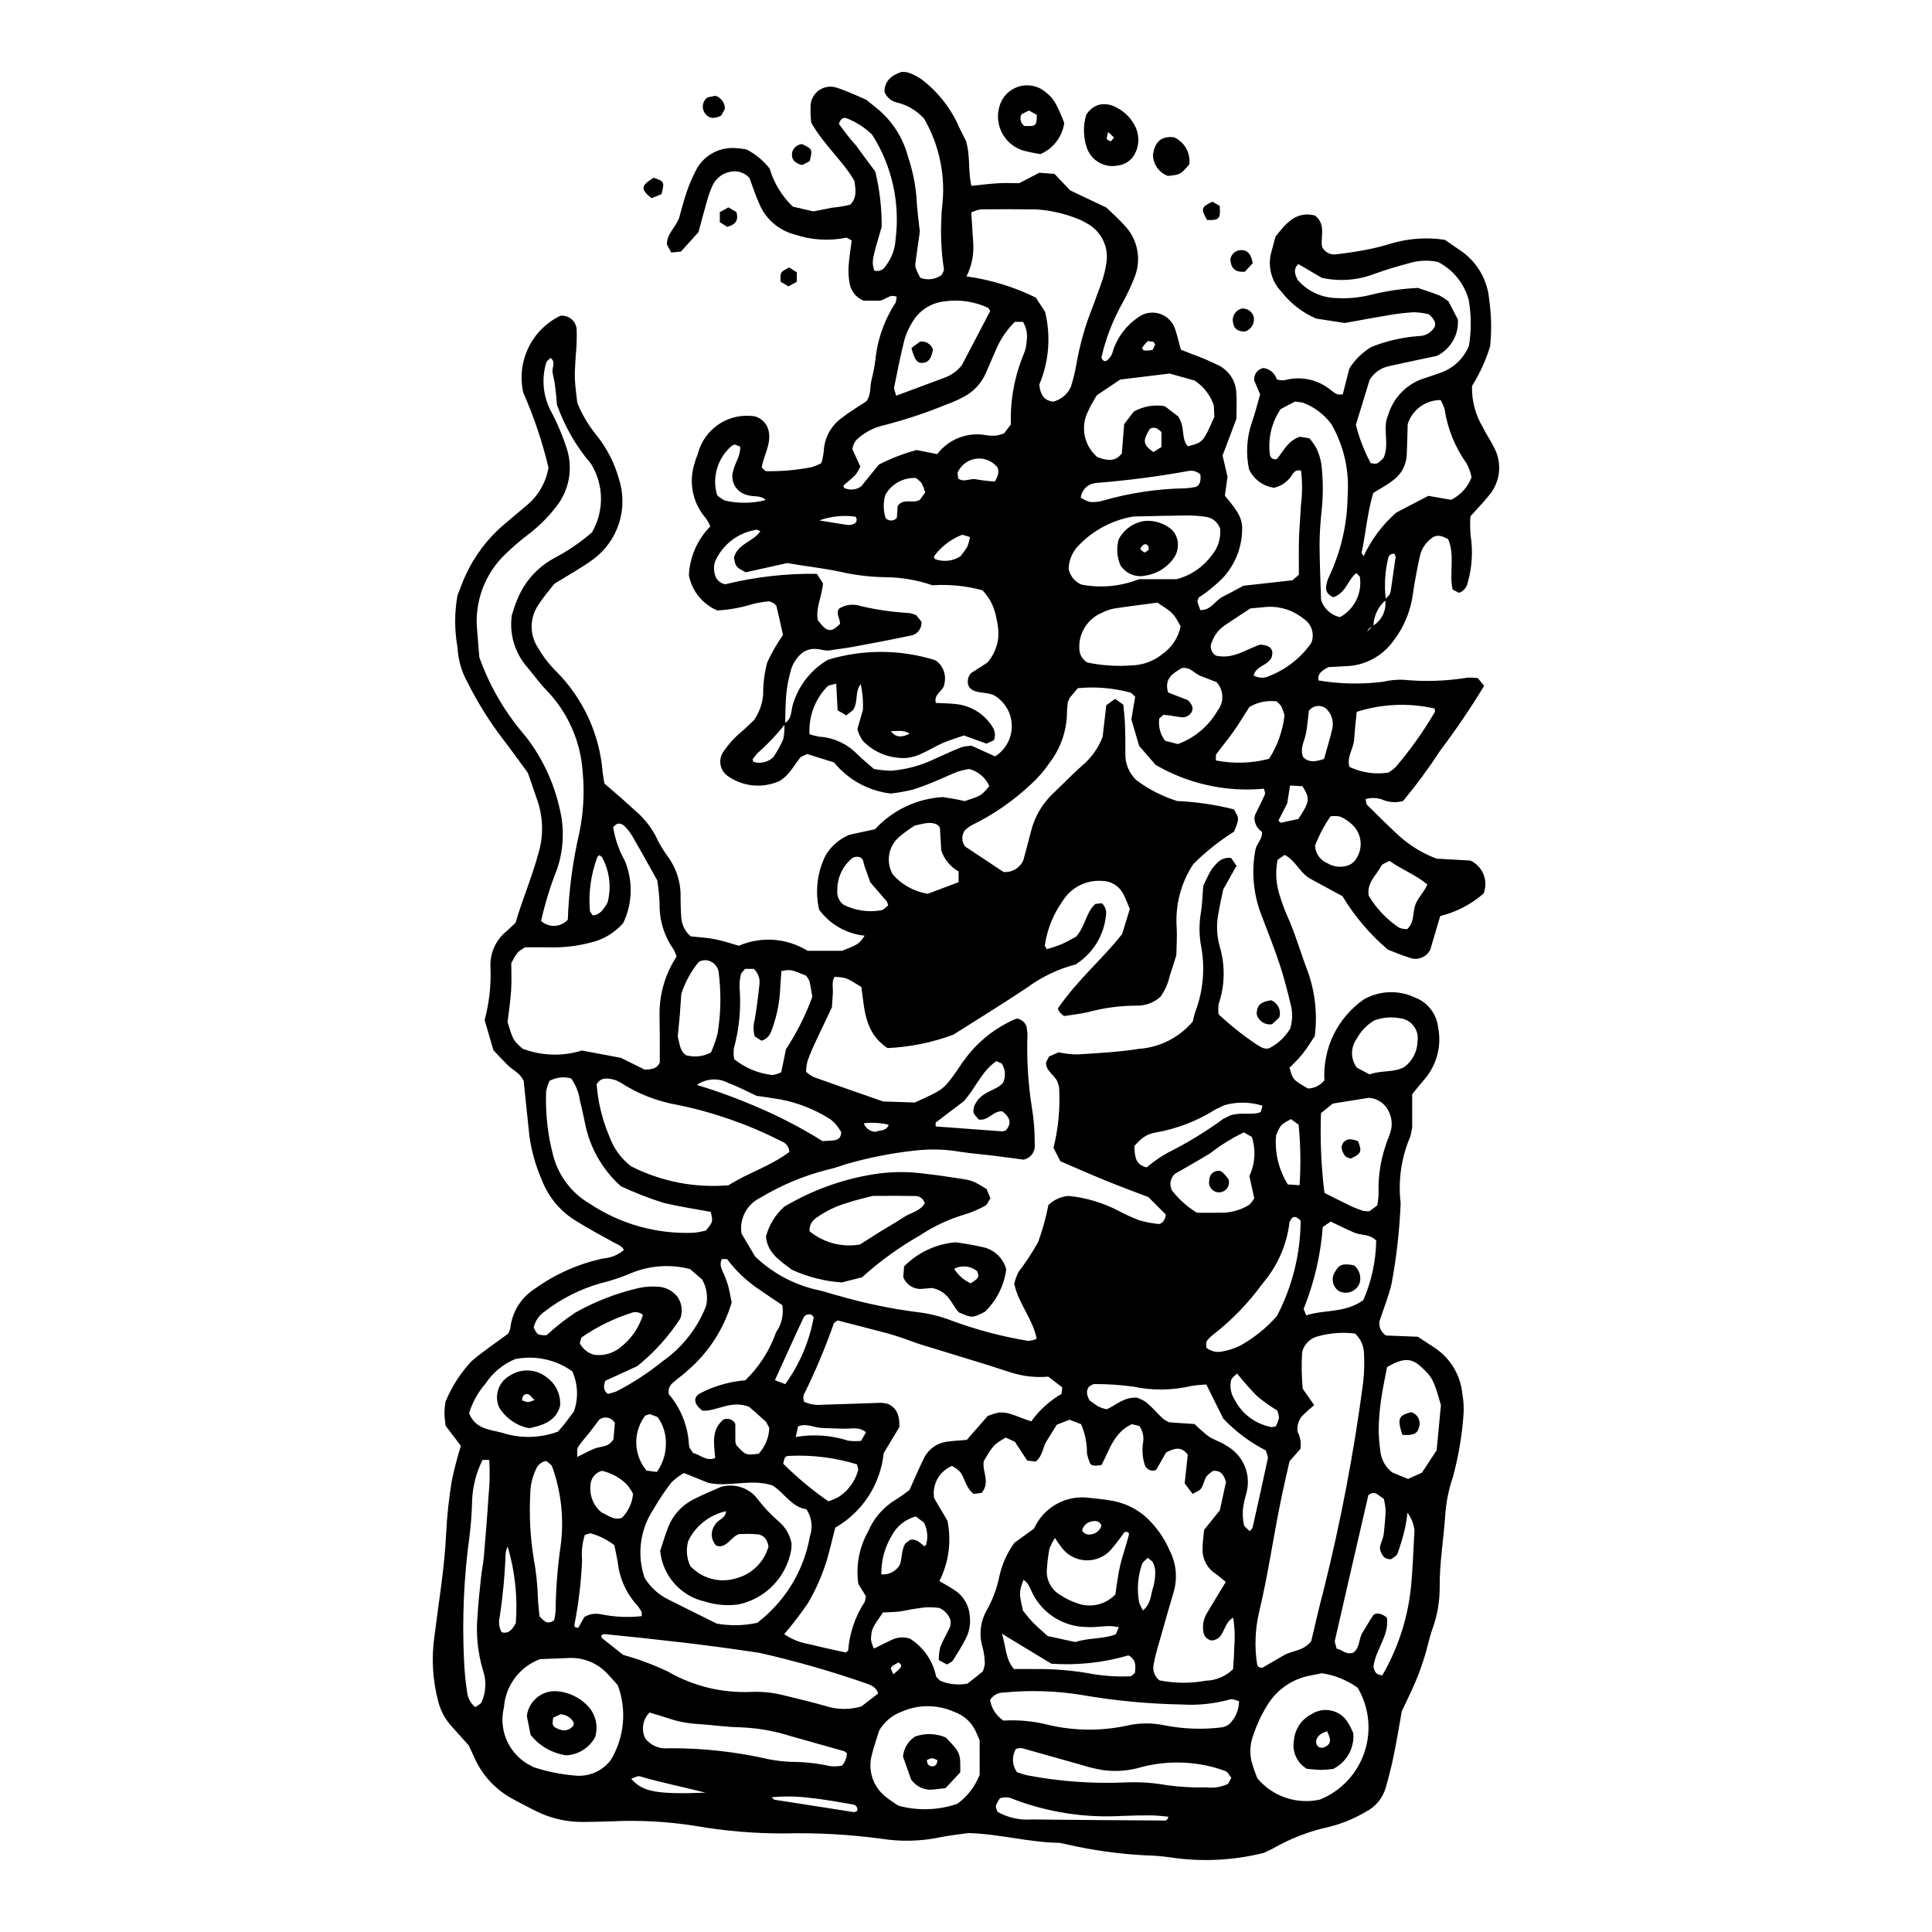<?xml version="1.0" encoding="UTF-8"?>
<!-- Uploaded to: SVG Repo, www.svgrepo.com, Generator: SVG Repo Mixer Tools -->
<svg fill="#000000" width="800px" height="800px" version="1.1" viewBox="144 144 512 512" xmlns="http://www.w3.org/2000/svg">
 <g>
  <path d="m515.48 597.55c-0.695 3.863-1.344 7.848-2.152 11.797-0.578 2.82-1.309 5.613-2.086 8.383v0.004c-0.801 2.816-2.758 5.164-5.387 6.457-2.977 1.773-6.199 3.098-9.566 3.926-5.352 1.164-10.488 3.16-15.227 5.906l-2.168 1.02c-8.199 2.047-16.727 2.434-25.078 1.133-2-0.27-4.012-0.43-6.031-0.48-7.191-0.359-14.336-1.355-21.352-2.977l-1.691-0.348c-8.094-0.113-15.957-2.379-24.109-2.594-2.5 0.367-5.094 0.609-7.625 1.148h0.004c-5.098 1.055-10.348 1.172-15.488 0.352-8.574-1.152-17.227-1.617-25.875-1.398-7.781 0.016-15.551-0.645-23.219-1.969-7.402-1.184-14.91-1.602-22.398-1.242-2.59 0.102-5.184 0.156-7.777 0.176v-0.004c-4.344-0.004-8.625-1.039-12.488-3.019-1.809-0.895-3.578-1.859-5.363-2.793v-0.004c-4.938-2.5-8.816-6.688-10.934-11.801l-1.266-2.699c-1.48-1.648-3.227-3.562-4.938-5.508-1.492-1.77-2.559-3.856-3.125-6.098-1.484-5.59-1.836-11.418-1.027-17.141 1.129-9.145 2.707-18.23 3.125-27.465 0.23-4.606 0.719-9.191 1.465-13.742 0.652-3.172 1.469-6.312 2.438-9.406l-4.066-5.336c-0.113-1.227-0.281-2.363-0.301-3.5h-0.004c0.043-0.957 0.145-1.914 0.297-2.859 1.613-3.926 3.918-7.531 6.801-10.645 3.004-2.648 6.402-4.856 9.711-7.316 0.293-0.438 0.512-0.922 0.648-1.434 0.445-4.363 2.879-8.273 6.598-10.605 5.406-3.871 11.551-6.582 18.055-7.969 2.012-0.156 3.926-0.941 5.465-2.25-0.562-1.148-1.715-1.453-2.711-2.008-3.519-1.953-7.09-3.836-10.48-5.996h0.004c-3.922-2.516-6.93-6.223-8.578-10.582-1.625-3.699-2.727-7.602-3.281-11.605l-1.523-14.594c-0.824-1.996-2.812-2.812-4.231-4.207-1.23-1.211-2.391-2.481-3.781-3.93l-2.328-8.008c1.207-4.508 1.73-9.176 1.547-13.836-0.242-3.82 1.418-7.512 4.438-9.859l2.207-2.098c1.738-5.981 4.356-12.059 6.086-18.48 1.316-4.445 1.246-9.184-0.195-13.59-0.82-2.457-1.688-4.898-2.629-7.629-2.066-2.805-4.215-5.875-6.516-8.824-3.668-4.805-6.875-9.949-9.578-15.355-1.523-2.793-2.394-5.894-2.551-9.07-0.82-4.555-0.824-9.223-0.012-13.781 0.75-1.867 1.391-3.793 2.273-5.594 2.32-4.984 5.672-9.422 9.832-13.016l5.945-5.016c3.231-2.547 5.394-6.203 6.07-10.262-1.625-6.812-3.863-13.469-6.688-19.879-0.895-4.004-0.41-8.191 1.375-11.887 1.785-3.695 4.766-6.68 8.461-8.465 1.078-0.121 2.16 0.215 2.981 0.926 0.82 0.711 1.309 1.73 1.344 2.816 0.062 2.297-0.023 4.594-0.254 6.879-0.09 2.016-0.301 4.031-0.227 6.039 0.094 2.293 0.453 4.578 0.652 6.449h0.004c1.254 3.082 2.961 5.961 5.07 8.539 2.719 3.383 4.727 7.277 5.906 11.449 1.281 3.856 1.305 8.016 0.07 11.887-1.238 3.867-3.668 7.246-6.949 9.641-3.027 2.188-6.324 4.004-10.207 6.426-1.098 1.43-2.82 3.383-4.207 5.551-2.367 3.445-2.391 7.984-0.062 11.453 1.293 2.25 2.887 4.316 4.731 6.144 7.203 7.203 11.59 16.75 12.363 26.906l0.445 2.852 4.359 3.742 3.852 3.477c2.203 1.875 4.031 4.144 5.387 6.699 0.852 1.828 1.871 3.574 3.051 5.215 2.453 3.25 3.707 7.25 3.547 11.32 0.02 1.727 0.047 3.461 0.195 5.18 0.16 1.891 1.059 3.641 2.496 4.875 1.902 0.211 4.191 0.32 6.418 0.754 2.246 0.438 4.426 1.199 6.332 1.734 5.926-2.555 12.723-2.059 18.215 1.336h9.168c4.41-1.77 4.41-1.773 5.957-4.004-4.812-0.492-9.195-2.996-12.059-6.894-1.137-4.91-0.496-10.062 1.801-14.547 1.461-2.379 3.641-4.234 6.223-5.301l6.773-1.465c4.664-5.074 11.121-8.129 18-8.527l3.387 0.559 2.426 0.508c4.367-1.438 4.371-1.434 6.492-3.977-0.996-2.254-2.969-3.926-5.356-4.543-1.004 0.164-1.996 0.398-2.969 0.707-1.887 0.707-3.695 1.613-5.566 2.363h0.004c-2.113 0.926-4.269 1.738-6.465 2.434-1.898 0.449-3.824 0.789-5.762 1.02-5.894-0.699-11.289-3.656-15.043-8.25l-7.109-2.231-1.715 0.785c-1.09 1.336-1.977 2.84-3.086 4.156-0.727 0.891-1.605 1.648-2.594 2.238-4.551 2.019-9.832 1.453-13.852-1.484-1.906-1.484-2.356-4.188-1.031-6.207 0.809-1.191 1.707-2.316 2.684-3.371 0.984-1.047 2.133-1.938 3.191-2.914l2.293-2.176c1.383-1.984 2.223-4.297 2.434-6.707-0.02-2.883 0.34-5.754 1.074-8.543 1.16-2.57 2.566-5.019 4.199-7.312-0.617-2.742-1.168-5.254-1.766-7.758l-0.668-0.652c-0.438-0.164-0.977-0.562-1.473-0.512-1.43 0.141-2.844 0.391-4.234 0.742-3.016 0.934-6.133 1.492-9.285 1.668-3.906-1.66-6.727-5.16-7.523-9.328 0.23-4.863 2.246-9.469 5.668-12.938-0.297-0.77-0.695-1.5-1.18-2.168-3.488-4.004-4.621-9.539-2.981-14.59 0.23-0.832 0.52-1.652 0.859-2.445 1.699-6.773 8.32-11.102 15.203-9.945 1.938 0.574 3.363 2.223 3.644 4.223 0.504 3.414-1.457 6.203-1.902 9.301 0.402 0.344 0.785 0.965 1.191 0.977v0.004c4.035 0.07 8.07-0.285 12.031-1.066 0.895-0.273 1.766-0.637 2.586-1.086 0.305-1.055 0.516-2.133 0.633-3.227 0.164-3.519 1.953-6.766 4.844-8.781 2.016-1.613 4.273-2.91 6.441-4.359 1.301-1.715 0.891-3.863 1.387-5.793v0.004c0.438-1.68 0.766-3.379 0.988-5.098 0.535-5.477 2.394-10.738 5.418-15.336l0.242-1.461c-1.914-0.938-3.152 1.094-4.852 1.031-1.422-0.051-2.848-0.012-3.91-0.012-2.039-0.812-3.481-2.668-3.762-4.848-0.234-1.418-0.309-2.863-0.223-4.301 0.164-2.277 0.539-4.543 0.824-6.812l-1.367-0.746c-4.543 0.945-9.25 0.664-13.648-0.809-4.277-1.07-7.797-4.106-9.484-8.18-1.055-2.352-1.844-4.82-2.594-6.816-1.281-1.449-3.254-2.078-5.141-1.641-2.019 0.387-3.738 1.715-4.621 3.574-0.598 1.301-1.09 2.652-1.465 4.039-0.805 2.762-1.52 5.543-2.285 8.375l-4.656 5.156-2.574 0.238-1.145-2.141c-0.016-2.766 2.106-4.254 3.203-6.891 0.555-1.934 1.188-4.453 2.016-6.91 0.633-1.91 1.418-3.769 2.344-5.559 1.914-4.035 6.106-6.484 10.562-6.168 0.977 0.059 1.945 0.172 2.91 0.336 2.414 1.219 4.527 2.957 6.195 5.086 1.133 3.844 3.25 7.324 6.148 10.094l5.441 1.262 5.039-0.992c1.602-0.141 3.191-0.406 4.754-0.793 1.852-1.98 1.383-3.992 1.094-6.297-3.035-5.258-8.027-9.434-11.445-15.426-0.188-1.535-0.246-3.082-0.176-4.629 0.102-1.609 0.941-3.082 2.269-3.996 1.328-0.914 3.004-1.168 4.543-0.688 1.645 0.492 3.223 1.211 4.82 1.863l3.141 1.383 3.383 2.746v0.004c3.734 3.238 6.402 7.531 7.652 12.312 1.203 3.555 1.961 7.246 2.262 10.984 0.109 2.871 0.547 5.734 0.875 8.914l-1.168 8.254c-0.137 1.023 0.102 1.645 1.277 3.957 1.906 0.719 4.051 0.434 5.699-0.758 0.211-0.539 0.68-1.125 0.57-1.57-0.695-4.559-0.91-9.18-0.648-13.789 0.004-0.863 0.062-1.73 0.168-2.59 1.012-8.133-0.66-16.371-4.762-23.465-1.898-2.121-4.398-3.609-7.168-4.273-1.5-0.324-2.746-1.371-3.324-2.793-0.047-2.945 1.875-4.418 4.457-5.305 0.594-0.047 1.188 0 1.766 0.137 1.359 0.457 2.641 1.121 3.797 1.965 3.894 3.012 7.043 6.875 9.203 11.297 0.777 1.855 1.762 3.629 2.367 4.875 1.246 4.195 0.465 8.035 1.453 11.902 2.504-0.254 4.75-0.559 7.008-0.684 2.004-0.113 4.019-0.023 5.644-0.023l5.328-2.766 4.016 0.301 4.164 4.375 9.602 4.559c1.512 1.473 3.246 2.996 4.781 4.703v0.004c3.508 3.629 4.566 8.977 2.703 13.672-0.938 2.418-2.039 4.766-3.301 7.035-2.512 4.488-4.367 9.312-5.516 14.328 0.336 0.832 0.82 1.145 1.375 0.836 0.93-0.672 1.559-1.688 1.746-2.82 1.227-3.578 3.59-6.652 6.734-8.754 1.547-1.102 3.508-1.453 5.344-0.949 1.832 0.504 3.34 1.801 4.109 3.539 0.738 1.848 1.121 3.828 1.75 6.055l3 1.184c2.434 0.879 4.812 1.895 7.129 3.043 2.625 1.367 4.352 4 4.559 6.953 0.18 2.285 0.035 4.598 0.035 7.141l-3.668 9.73 1.316 5.629-0.707 5.004c2.215 2.848 4.801 5.281 4.578 9.148v0.004c-0.094 4.664-1.883 9.129-5.031 12.566-1.219 1.223-2.512 2.371-3.871 3.434-0.883 0.727-1.859 1.336-2.637 1.883l-0.328 1.035 0.77 2.258c2.871 0.082 3.906-2.512 5.91-3.508 1.801-0.895 3.555-1.887 5.516-2.938l13.023-1.453 1.691-1.492c0-3.215-0.066-6.379 0.02-9.543 0.082-2.879 0.383-5.754 0.492-8.633v0.004c0.414-3.125 0.434-6.289 0.051-9.418-2.074-0.434-2.266 1.422-3.188 2.234h0.004c-1.047 1.176-2.438 1.992-3.977 2.328-2.898-0.398-5.391-2.246-6.617-4.898-0.883-4.137-0.621-8.438 0.758-12.438 0.871-2.418 1.461-4.938 2.176-7.398l-1.547-3.668c-0.207-1.586 0.867-3.051 2.438-3.336 1.676 0.238 3.062 1.43 3.551 3.051 0.645 0.168 1.316 0.238 1.984 0.203 4.242-1.188 8.797-0.246 12.219 2.527 0.906 0.656 1.727 1.578 3.262 1.184l1.73-6.797c1.461-2.348 3.461-4.316 5.836-5.734 4.027-1.609 8.277-2.586 12.605-2.894 1.77-0.004 3.398-0.98 4.231-2.547 0.328-1.332-0.469-2.156-1.57-3.223-1.285-0.316-2.602-0.496-3.926-0.547-2.301 0.129-4.59 0.398-6.859 0.805-3.973 0.652-7.934 1.406-11.508 2.047l-7.57-1.164c-3.641-1.555-6.82-4.016-9.242-7.148-2.668-2.766-3.68-6.731-2.668-10.438l1.117-4.152c2.777-3.516 5.504-6.879 10.5-5.562 3.16 2.586 1.18 6.176 1.906 8.422 0.676 1.262 2.039 1.992 3.465 1.859 2.848-0.32 5.695-0.734 8.504-1.285 2.258-0.457 4.492-1.027 6.691-1.715 4.484-1.266 9.191-1.559 13.801-0.859l4.223 2.894c4.356 2.988 7.129 7.785 7.547 13.051 0.578 4.062 0.656 8.184 0.234 12.266-1.125 3.703-2.738 7.242-4.797 10.52-0.109 3.871 0.898 7.688 2.898 11 0.852 1.812 2.062 3.469 2.934 5.277v0.004c2.266 4.203 1.664 9.371-1.512 12.941-1.449 1.781-3.055 3.438-4.742 5.32-0.109 1.668-0.094 3.34 0.039 5.004 0.68 4.285 0.395 8.672-0.828 12.836-0.281 1.133-1.113 2.047-2.215 2.434l-1.715-0.855c-0.965-4.285 0.684-9.055-1.188-13.352-2.094-1.234-3.414-1.164-4.66-0.055-1.359 1.094-2.332 2.598-2.769 4.285-0.738 3.375-1.41 6.773-1.891 10.191-0.594 4.594-2.402 8.945-5.238 12.609-2.93 4.035-7.562 6.481-12.547 6.625l-4.637 0.246c-1.777 0.977-2.945 1.766-2.586 3.539 5.676 0.953 11.461 1.066 17.168 0.336 1.68-0.402 3.406-0.582 5.129-0.531 5.738 0.566 11.52 0.379 17.207-0.559 0.898-0.031 1.797 0.012 2.691 0.117l1.672 2.066c-3.582 5.902-7.461 11.621-11.621 17.129-3.027 4.652-6.32 9.121-9.867 13.387-1.867 0.52-3.856 0.371-5.625-0.426-1.391-0.461-2.887-0.488-4.293-0.078l0.23 1.367c2.859 2.844 5.715 5.699 8.691 8.418h-0.004c2.898 2.598 6.254 4.633 9.898 5.996l8.961 0.504c3.289 1.535 4.812 5.363 3.484 8.738-3.305 2.875-7.242 4.918-11.492 5.969l-2.609 8.828c-0.957 2.066-3.352 3.035-5.477 2.223-2.195-0.656-4.309-1.598-5.781-2.16v0.004c-4.754-4.031-8.816-8.812-12.031-14.152l-8.52-4.625c-2.793-1.539-3.957-4.938-6.824-6.324l-1.859 1.316v-0.004c-0.598 3.019-0.441 6.141 0.461 9.086 0.578 1.93 1.266 3.828 2.062 5.684 2.152 4.731 3.543 9.727 5.383 14.562 2.035 5.551 2.703 11.516 1.949 17.383-0.957 1.418-1.988 3.137-3.223 4.699-1.059 1.344-2.352 2.504-3.457 3.66 0.859 3.191 0.859 3.191 4.887 5.523l-0.004-0.004c1.703-0.047 3.297-0.84 4.356-2.172-0.48-8.504 3.5-16.641 10.508-21.477 4.152-2.324 9.168-2.5 13.469-0.469 3.332 1.25 5.695 4.246 6.133 7.781 1.016 4.887-0.273 9.969-3.496 13.781-1.129 1.297-2.191 2.648-3.356 4.062v8.875l-0.461 2.277h-0.004c-2.414 5.582-3.309 11.707-2.59 17.746-0.289 7.199-1.102 14.371-2.434 21.453-0.805 3.34-2.109 6.559-3.184 9.82-0.227 1.492 0.453 2.977 1.73 3.777l8.453 0.336 4.418 2.906 0.004 0.004c4.168 2.738 6.871 7.219 7.356 12.184 0.363 1.984 0.461 4.012 0.281 6.023-0.414 5.457-1.355 10.859-2.801 16.137-1.117 3.281-1.797 6.695-2.016 10.152-0.434 6.32-1.516 12.582-1.465 18.953 0.023 3.758-0.621 7.492-1.902 11.027-0.867 2.434-1.348 5-2.125 7.469-0.688 2.195-1.453 4.375-2.348 6.492-1.125 2.656-2.414 5.231-3.68 7.949zm-9.402-285.94 1.699-1.73v0.004c2.445-1.449 3.754-4.25 3.297-7.055l1.148-1.211 0.312-0.785c0.461-3.098 0.906-6.195 1.328-9.297l-0.301-0.766h-0.004c-0.383-0.078-0.785 0.008-1.105 0.234-0.316 0.227-0.527 0.578-0.582 0.969-0.863 3.609-1.066 7.344-0.594 11.027-2.086 1.758-3.293 4.344-3.309 7.074-0.93 0.047-1.668 0.801-1.703 1.73l-0.617 0.301zm-126.31 26.117-0.434-0.418 0.617 0.23c1.289 1.988 2.992 1.957 5.098 0.906-1.734-1.246-3.578-0.523-5.281-0.719zm-7.113 103.99-0.086-0.672 0.289 0.484c0.422 1.414 1.715 2.391 3.191 2.41 1.227-0.488 2.859-0.18 3.477-1.855-2.246-0.559-4.578-0.684-6.871-0.367zm-20.801-106.03c2.18-1.125 1.695-3.519 2.367-5.301v-0.004c1.516-4.844 4.785-8.953 9.164-11.523 9.285-2.832 19.207-2.797 28.473 0.102 2.008 1.332 2.977 3.766 2.434 6.113-0.016 1.977-2.934 2.695-2.297 5.207 1.715 0.09 3.426 0.113 5.133 0.285h-0.004c4.094 0.352 7.781 2.625 9.93 6.129 0.664 1.031 0.793 2.32 0.344 3.465l-1.953 0.918-6-2.172c-1.875 0.66-3.801 1.227-5.629 2.016-1.848 0.797-3.559 1.906-5.402 2.711-1.281 0.648-2.668 1.062-4.094 1.227-4.375 0.273-8.645-1.387-11.68-4.547-0.641-0.93-1.125-1.961-1.43-3.051l1.477-5.156 0.004-0.004c0.09-2.281-0.105-4.566-0.582-6.801-1.641 1.977-0.574 4.59-2.016 6.852l-1.793 1.43-2.324-1.34-0.363-7.086c-1 0.324-1.918 0.348-2.406 0.82v0.004c-3.25 3.359-4.945 7.926-4.676 12.594 0.859 0.297 1.742 0.52 2.637 0.664 3.781 0.242 7.34 1.883 9.977 4.602 1.422 1.402 2.996 2.648 4.481 3.949h0.004c1.457 0.266 2.934 0.418 4.418 0.461 4.031-0.289 7.973-1.348 11.613-3.113 2.359-1.062 4.711-2.144 7.109-3.106v-0.004c0.891-0.23 1.809-0.363 2.731-0.391l6.215 2.816-0.004-0.004c2.789-1.75 4.465-4.824 4.426-8.117-0.039-3.289-1.781-6.324-4.609-8.012-2.363-1.211-5.051-0.211-6.731-2.281-0.578-1.199-0.379-2.633 0.504-3.629l4.402-2.836c1.566-1.848 2.559-4.117 2.848-6.523 0.121-1.715-0.043-3.441-0.488-5.106-0.426-2.828-1.719-5.457-3.703-7.523-4.316-1.164-8.793-1.609-13.258-1.32-3.969-1.367-8.133-2.09-12.328-2.137-4.031-0.047-8.047-0.52-11.977-1.41-4.793-1.051-9.645-1.512-14.168-2.34l-10.984 2.449c-2.656-1.398-2.652-1.406-3.144-3.828 0.891-3.754 5.141-4.223 7-7.07l-0.867-0.395c-4.938 0.688-9.156 3.894-11.145 8.465-0.34 1.094-0.359 2.258-0.051 3.363 0.289 1.383 1.418 2.434 2.82 2.629 7.922-1.949 16.062-2.875 24.223-2.758l1.621 2.504c-0.262 3.555-1.992 6.481-1.375 9.754 2.383 3.223 3.453 3.414 5.867 1.039 0.16-1.367-1.191-2.648-0.246-4.066 1.734-1.102 3.883-1.348 5.82-0.668 4.211 0.98 8.496 1.594 12.809 1.832 0.617 0.121 1.223 0.301 1.809 0.539l1.418 1.766h-0.004c0.148 1.867-1.219 3.516-3.086 3.711-5.051 1.074-10.129 2.023-15.207 2.969-1.98 0.367-3.992 0.559-5.977 0.902-1.992 0.34-3.902-1.332-7.019 0.414-1.762 1.336-2.988 3.25-3.465 5.406-0.527 1.938-0.891 3.918-1.082 5.918-0.234 2.578-0.203 5.18-0.289 7.773-2.117 2.691-4.473 5.191-7.031 7.465-0.609 0.586-1.152 1.242-1.613 1.953l0.25 0.625c1.891 0.582 3.949 0.066 5.34-1.336 0.98-1.473 1.832-3.027 2.539-4.644 0.301-1.391 0.402-2.82 0.297-4.238zm71.332 112.51c1.293-5.207 1.797-10.578 1.5-15.934-0.098-0.566-0.258-1.117-0.477-1.645-0.777-1.82-3.07-2.742-3.008-5.062l0.801-1.566 2.527-1.117c1.617 0.344 3.266 0.535 4.922 0.566 5.453-0.348 10.945-0.613 16.328-1.477h0.004c5.559-0.375 10.727-2.996 14.32-7.254 0.156-0.828 0.367-1.648 0.629-2.453 2.172-5.688 2.695-11.875 1.512-17.848-0.488-2.844-0.48-5.754 0.016-8.598 0.371-2.266 0.402-4.586 0.605-7.031 0.578-1.191 1.148-2.519 1.852-3.766h-0.004c0.445-0.746 0.977-1.43 1.59-2.043 0.941-1.203 2.453-1.809 3.965-1.594l1.426 2.066-3.519 6.254c-0.41 2.004-0.953 4.246-1.309 6.519h-0.004c-0.543 2.848-0.422 5.781 0.363 8.57 1.5 5.004 1.406 10.352-0.266 15.301-0.133 0.898-0.145 1.805-0.035 2.707 3.144 2.949 6.527 5.633 10.113 8.02 0.992 0.543 1.883 1.383 3.312 0.988 2.328-1.195 4.273-3.019 5.609-5.269 0.207-0.766 0.352-1.547 0.43-2.34 0.09-1.148 0.02-2.305-0.203-3.438-0.895-3.629-1.77-7.281-2.941-10.828-1.441-4.375-3.144-8.664-4.781-12.973-2.289-5.644-2.898-11.828-1.754-17.812 0.344-1.652 1.957-2.836 1.715-4.695h-0.004c-1.215-0.809-1.957-2.168-1.973-3.629l0.148-0.848c0.867-1.812 1.812-3.59 2.613-5.43 0.172-0.398-0.148-1.008-0.242-1.52h-0.004c-10 0.945-20.043-1.266-28.723-6.32l-4.359-5.039-2.059-7.019 1.012-5.996c-0.566-0.469-0.973-1.102-1.422-1.137-4.496-1.199-9.172-1.582-13.805-1.125l-2.125 2.559-0.512 1.168c-0.055 0.742-0.223 1.887-0.215 3.031v0.004c-0.113 4.648-1.688 9.145-4.496 12.855-1.441 2.156-3.148 4.129-5.078 5.863-4.609 4.356-9.852 7.988-15.551 10.773-0.672 0.371-1.297 0.816-1.863 1.336-0.996 1.281-0.996 3.074 0 4.359l10.156 6.742c2.254 0.223 4.391-1.047 5.281-3.129 0.676-2.527 1.375-5.023 2-7.535 0.957-3.949 3.055-7.527 6.035-10.285 2.519-2.371 4.891-4.902 7.492-7.176v-0.004c2.445-2.043 4.332-4.68 5.473-7.656l0.977-8.398 2.352-1.691 2.16 1.559c0.152 1.695 0.375 3.398 0.438 5.109 0.102 2.59 0.102 5.188 0.109 7.781v-0.004c-0.102 2.676 0.957 5.262 2.902 7.102 3.269 2.449 6.938 4.324 10.84 5.535 5.059 0.23 10.082 0.969 14.996 2.203 1.449 2.426 1.492 2.434 0.047 5.922-3.906 2.453-7.523 5.332-10.789 8.59-3.289 4.988-4.836 10.93-4.398 16.895 0.137 2.578-0.066 5.176-0.102 7.262-0.684 2.148-1.176 3.805-1.738 5.441-0.434 1.996-1.266 3.883-2.449 5.547-1.707 1.555-3.945 2.398-6.254 2.363-4.328 0-8.633 0.566-12.812 1.684-2.203 0.523-4.481 0.754-6.488 1.074-1.391-0.898-1.684-1.871-1.586-2.106 5.356-7.723 11.867-13.082 16.977-19.648l2.027-6.625c-0.637-1.473-1.117-2.836-1.793-4.09v-0.004c-1.125-2.078-3.309-3.367-5.676-3.344-4.137-0.273-8.09 1.75-10.289 5.266-2.527 3.531-4.168 7.621-4.781 11.922l0.555 0.914h-0.004c1.305-0.367 2.586-0.797 3.844-1.293 1.555-0.691 3.023-1.566 3.945-2.055 2.519-2.961 2.609-6.516 5.078-8.652l1.707-0.184h0.004c0.867 0.793 1.277 1.965 1.098 3.125-0.5 5.383-3.477 10.223-8.051 13.098-4.617 1.207-8.965 3.277-12.812 6.106-6.703 4.484-13.586 8.695-19.609 12.523-5.594 2.074-11.473 3.269-17.434 3.539-6.176-4.09-6.062-10.453-6.934-16.191-4.023-2.504-4.023-2.504-7.055-2.703-0.879 1.316-0.434 2.777-0.484 4.191l-0.262 3.906c-6.688 14-6.688 14-6.852 17.07h0.004c0.602 0.559 1.277 1.031 2.008 1.406 5.949 2.141 11.93 4.199 18.41 6.461l8.363 0.289c7.652-3.434 7.656-3.43 11.254-8.516 0.664-0.941 1.234-1.957 1.965-2.844h-0.004c3.519-4.824 8.289-8.594 13.797-10.898 1.277 0.137 2.34 1.043 2.672 2.285l0.215 1.672c-0.254 6.621 0.145 13.254 1.191 19.797 0.512 3.129 0.754 6.301 0.723 9.473 0.273 1.957-1.035 3.785-2.973 4.168-2.398-0.316-5.231-0.715-8.062-1.062-2.856-0.352-5.731-0.574-8.574-0.996-3.984-0.703-8.047-0.82-12.062-0.355-6.301 0.676-12.531 1.914-18.613 3.695-1.625 0.586-3.277 1.074-4.957 1.469-6.148 1.59-12.027 4.062-17.461 7.348-3.586 1.711-5.617 5.582-4.992 9.504l3.609 6.074c4.731 4.539 10.645 7.652 17.062 8.98 1.68 0.379 3.305 0.992 4.981 1.395v-0.004c6.914 2.008 13.973 3.473 21.113 4.387 3.144 0.375 6.227 1.156 9.172 2.324 6.488 2.383 13.188 4.144 20.008 5.266 0.785-0.039 1.559-0.227 2.277-0.547-1.059-5.332-4.848-9.324-5.949-14.586h-0.004c0.262-1.086 0.645-2.141 1.141-3.141 1.918-2.508 3.652-5.144 5.195-7.898 1.164-3.203 2.074-6.488 2.727-9.836 1.457-1.402 3.363-2.254 5.383-2.398 4.598 0.461 9.066 1.797 13.164 3.93 1.777 0.945 3.609 1.785 5.488 2.512 1.648 0.477 3.332 0.805 5.039 0.984 0.93 0.141 1.98-1.102 2.016-2.519l-4.602-4.598c-3.953-1.523-7.731-2.91-11.457-4.434-3.977-1.621-7.902-3.363-11.855-5.059zm-5.16 100.9c2.387-5.332 7.836-8.621 13.664-8.254 2.207 0.27 4.809 0.434 7.344 0.934 3.414 0.656 6.57 2.273 9.094 4.668 2.488 2.402 4.473 5.277 5.844 8.457 1.73 3.363 2.121 7.258 1.09 10.898-1.316 4.414-2.566 8.848-3.82 13.277-0.605 1.918-1.098 3.871-1.484 5.844-0.418 1.633 0.172 3.359 1.504 4.391 4.043 0.812 8.203 0.848 12.258 0.098 2.719-0.062 5.312-1.156 7.254-3.062 0.102-1.773 0.301-3.773 0.309-5.773 0.234-2.621 0.141-5.258-0.277-7.859-2.766 1.371-2.156 5.777-5.695 6.027h-0.004c-1.188-0.184-2.102-1.148-2.215-2.348-0.273-1.727 0.086-3.496 1.008-4.981 1.582-2.676 3.215-5.324 4.938-8.18-0.953-0.773-1.785-1.559-2.719-2.188l-0.004-0.004c-2.223-1.445-3.523-3.953-3.426-6.606 0-1.699 0.27-3.402 0.406-5l4.164-5.176 1.652-7.547c-0.645-1.996-1.445-3.078-3.426-2.918l0.004 0.004c-0.672 0.406-1.273 0.914-1.785 1.512-0.605 0.957-0.754 2.207-1.379 3.137-0.414 0.613-1.324 0.887-2.254 1.461l-2.117-2.801 0.812-7.59c-1.746-2.359-3.602-1.68-5.731-0.605l-2.641 4.637c-0.582 0.254-1.246 0.25-1.824-0.016-0.578-0.262-1.02-0.762-1.211-1.367-0.605-1.93-0.746-3.977-0.418-5.973 0.242-1.508-0.121-3.047-1.008-4.293l-2.008-0.48c-4.824 2.254-5.945 7.012-8.016 10.828-2.004 0.355-2.863 0.156-3.125-0.645h0.004c-0.32-0.793-0.566-1.609-0.73-2.449 0.027-2.656-0.504-5.293-1.562-7.734l-3.059-1.176-3.371 1.316-2.711 4.352c-1.043 1.691-1.008 3.938-2.891 5.426l-2.242-0.273-3.277-4.992-2.426-1.094c-3.18 1.871-3.195 1.859-5.812 6.219-0.504 2.699 1.828 5.609-0.57 8.441l-2.09 0.266c-2.168-1.582-2.273-4.184-3.703-5.957h-0.004c-0.613-0.578-1.309-1.066-2.055-1.453-3.383 1.391-5.344 4.941-4.723 8.543l3.516 5.973v0.004c1.113 5.418 0.359 11.051-2.133 15.988 1.543 0.918 3.023 1.684 4.371 2.629 2.144 1.535 3.492 3.945 3.672 6.578 0.266 2.016-0.07 4.066-0.973 5.891-1.035 2.051-2.262 4.004-3.492 5.945-0.277 0.434-0.914 0.637-1.562 1.059l-2.18-1.16 0.004-0.004c-0.016-1.148 0.113-2.297 0.387-3.418 0.719-1.867 1.781-3.598 2.606-5.43 0.137-0.543 0.18-1.102 0.129-1.66-0.477-1.496-1.578-2.711-3.023-3.324-1.035-0.125-2.078-0.18-3.121-0.168-1.43 0.082-2.852 0.344-4.273 0.562-1.137 0.176-2.258 0.48-3.398 0.598-1.41 0.145-2.844 0.16-4.106 0.223-2.938 4.273-3.008 4.269-3.18 7.102v0.004c0.129 0.859 0.402 1.691 0.805 2.461 1.715-0.844 3.223-1.637 4.777-2.344 1.484-0.707 3.18-0.812 4.738-0.293 3.551 2.227 6.051 5.801 6.922 9.898 0.133 0.48 0.73 0.832 1.16 1.293 2.269 0.93 4.758 1.188 7.168 0.742l4.039-3.199h-0.004c0.289-0.656 0.484-1.352 0.578-2.062-0.031-1.43-0.215-2.852-0.555-4.238-1.062-3.352-0.66-6.992 1.102-10.031 1.551-2.766 2.66-5.754 3.289-8.859 0.699-3.238 2.07-6.297 4.031-8.969zm-52.664-0.254c-1.055 3.949-1.73 7.356-2.894 10.578-1.133 3.269-2.586 6.418-4.336 9.398-1.949 2.871-4.059 5.629-6.32 8.258 1.891 1.277 4.019 2.152 6.258 2.57 3.352 0.82 6.719 1.559 10.09 2.289l0.617-0.527v0.004c0.348-4.59 1.852-9.012 4.363-12.867 0.18-0.512 0.277-1.047 0.293-1.59l-1.973-3.223h0.004c-0.688-4.797 0.23-9.684 2.613-13.898 1.477-3.477 4.004-6.398 7.227-8.363 1.469-0.863 2.797-1.957 3.719-2.613 1.449-3.199 2.547-5.859 3.84-8.418h-0.004c1.156-2.391 3.441-4.035 6.074-4.367 1.695-0.262 3.426-0.32 5.269-0.48l5.559-6.348v-0.004c0.855-0.352 1.738-0.633 2.637-0.844 2.992-0.445 5.5 1.305 8.918 2.258v-0.004c2.129-2.953 4.852-5.426 8-7.254l0.195-1.73-3.703-2.836c-3.336 0.289-6.699-0.09-9.891-1.105-7.922-2.621-15.941-4.949-23.91-7.426-1.645-0.512-3.242-1.18-4.875-1.73-1.359-0.457-2.727-0.895-4.109-1.262-3.332-0.891-6.676-1.734-10.02-2.598l-3.059-0.789-0.934 0.707c-2.277 6.504-4.953 12.863-8.016 19.035l-0.129 0.832 0.203 0.965h-0.004c1.539 0.715 3.242 0.992 4.926 0.809 5.184-0.137 10.363-0.355 15.547-0.512 0.578 0.035 1.152 0.129 1.711 0.27 2.434 1.07 3.188 3.098 3.109 6.137l-4.176 6.945v0.004c-0.844 8.258-5.617 15.602-12.82 19.73zm-82.266-153.79c-2.008 1.281-2.031 1.258-3.606 4.176 0 2.07 0.129 4.66-0.035 7.234-0.18 2.848-0.629 5.684-0.945 8.398 1.465 4.805 1.465 4.805 3.949 7.035h-0.004c5.039 1.934 10.586 2.113 15.742 0.504l10.355 1.941 6.246 3.106c1.871-0.016 3.277-0.18 4.051-1.855 0-1.324 0.008-2.758 0-4.188-0.012-2.586-0.012-5.176-0.059-7.758l0.004-0.004c-0.211-5.711 1.363-11.348 4.496-16.125-0.188-0.652-0.441-1.281-0.762-1.879-2.516-3.547-3.824-7.809-3.727-12.156-0.094-2.062-0.297-4.117-0.613-6.156-2.461-4.391-4.535-8.168-6.699-11.891-0.602-0.977-1.328-1.875-2.164-2.664-0.422-0.367-0.977-0.551-1.535-0.504-0.461 0.062-0.859 0.578-1.309 0.914 0.496 3.121 1.543 6.129 3.082 8.887 2.231 5.328 2.082 11.352-0.406 16.562-2.336 2.664-5.473 4.5-8.938 5.234-3.066 0.793-6.219 1.199-9.387 1.199-2.578-0.043-5.16-0.012-7.738-0.012zm220.01 102.36c-3.203-0.402-6.453-0.18-9.574 0.656-2.188 0.426-3.926 2.09-4.449 4.254-0.211 3.234-0.16 6.477 0.148 9.703l3.043 4.348c-1.156 0.934-2.258 1.934-3.293 3-0.91 1.137-1.316 2.598-1.121 4.043 0.742 1.398 1.012 2.996 0.766 4.559l-2.887 3.269c-0.707 3.16-1.562 6.781-2.309 10.426-2.016 9.844-3.418 19.805-5.762 29.586h-0.004c-1.043 4.488-1.227 9.129-0.539 13.684 0.102 0.699 0.492 1.039 1.438 1.023l5.606-3.262c2.195-1.316 5.144-1.031 7.316-3.777 1-4.141 2.035-8.898 3.309-13.59v-0.004c4.523-18.098 8.016-36.441 10.453-54.938 0.289-2.57 0.363-5.156 0.223-7.734-0.051-1.996-0.902-3.887-2.363-5.246zm-213.22-258.57c-0.41 0.453-1.008 0.816-1.141 1.309-1.25 4.18-0.844 8.684 1.133 12.574 1.77 3.297 3.231 6.746 4.375 10.305 1.656 5.332 0.523 11.133-3.016 15.449-2.125 2.727-4.598 5.16-7.356 7.246-2.055 1.562-4.016 3.25-5.871 5.043-5.531 5.234-8.324 12.734-7.559 20.309l0.574 7.098c2.586 7.266 6.445 14.016 11.398 19.934l1.098 1.332v-0.004c4.219 5.5 7.199 11.844 8.734 18.602 1.355 5.328 1.156 10.934-0.578 16.152-1.789 4.5-3.223 9.137-4.285 13.863 0.98 0.898 2.281 1.367 3.609 1.305 1.332-0.062 2.582-0.652 3.473-1.637 0.281-7.707 1.293-15.371 3.023-22.887 1.129-5.367 1.434-10.875 0.914-16.336-0.555-8.105-3.957-15.758-9.609-21.602-1.809-1.824-3.285-3.977-4.953-5.945v0.004c-3.406-3.797-4.945-8.914-4.203-13.957 0.336-1 0.707-2.402 1.273-3.715h0.004c1.848-4.883 5.398-8.934 9.996-11.406 3.559-1.871 6.894-4.144 9.938-6.773 1.613-2.758 2.445-5.898 2.41-9.094-0.035-3.195-0.938-6.32-2.609-9.043-3.957-4.637-7.023-9.961-9.055-15.707-0.125-1.316-0.215-2.754-0.406-4.18-0.168-1.426-0.418-2.844-0.75-4.242-0.328-1.285 1.031-2.785-0.562-3.996zm129.54 7.078c0.273 2.711 1.262 4.258 3.707 4.516 2.051-0.531 3.754-1.953 4.644-3.871 0.582-1.824 1.047-3.684 1.395-5.566 0.895-5.375 2.371-10.633 4.402-15.688 0.871-2.43 1.82-4.832 2.629-7.281h-0.004c0.441-1.363 0.77-2.762 0.98-4.18 0.797-4.398-1.402-8.793-5.398-10.793-0.727-0.461-1.504-0.836-2.316-1.125-3.473-1.375-7.137-2.199-10.867-2.438-4.875-0.051-9.75-0.078-14.625-0.023-0.895 0.152-1.762 0.434-2.578 0.832l0.543 8.496h-0.004c0.141 2.926-0.484 5.832-1.805 8.445 6.379 0.879 12.578 2.773 18.355 5.609l2.477 3.766v0.004c1.57 6.43 1.035 13.195-1.535 19.297zm-117.31 185.39c0.359 4.785 1.504 9.477 3.387 13.891 1.117 3.121 3.109 5.856 5.738 7.875 7.973 4.059 16.922 5.801 25.836 5.027 5.008-3.223 11.164-5.062 16.109-8.84h0.004c-0.062-1.266-0.875-2.367-2.062-2.801-8.711-4.441-17.98-7.688-27.562-9.656-5.383-0.926-10.52-2.934-15.102-5.906-0.57-0.34-1.18-0.613-1.816-0.805-2.019-0.461-3.414-0.523-4.531 1.215zm49.203 58.562c-2.086-1.41-4.012-2.664-5.891-3.984h0.004c-3.367-2.211-6.324-4.984-8.746-8.203l-1.383-0.027c-0.781 1.492-0.012 2.746 0.562 4.059v-0.004c0.469 1.051 0.855 2.137 1.156 3.246 0.367 1.383 0.594 2.805 0.879 4.211v0.004c-2.062 6.961-6.074 13.184-11.566 17.934-1.234 1.199-2.703 2.148-3.984 3.305-0.93 0.727-1.355 1.926-1.094 3.078 3.195 3.746 5.062 8.445 5.316 13.363l0.176 0.84 0.953 1.383c1.875 0.391 3.375 2.269 5.828 1.316-0.246-3.535-1.184-7.371 2.168-10.191l0.004 0.004c1.18-0.527 2.566-0.039 3.164 1.105 0 1.449-0.012 3.148 0.012 4.848l0.246 0.812c2.496 2.711 2.519 2.691 5.938 2.285 1.727-1.879 2.723-4.316 2.805-6.871l-0.832-1.559c-1.672-1.562-3.414-3.043-4.543-4.031-4.891-1.836-8.555 1.281-12.344 1.047-2.391-1.789-2.492-3.684-0.48-4.668l1.551-0.758h0.004c3.266-1.438 6.742-2.328 10.297-2.629 3.664-3.547 6.453-7.898 8.145-12.711 1.469-2.094 2.066-4.676 1.66-7.203zm25.402 102.92c-0.516-1.805-2.008-2.207-3.305-2.719-9.242-3.211-18.656-5.902-28.195-8.066l-0.855-0.117c-13.363-2.039-26.797-3.5-40.242-4.852l-0.793 0.316 0.148 0.715 5.691 4.508v-0.004c4.035 1.117 7.969 2.578 11.754 4.367 6.769 3.926 14.527 5.809 22.344 5.426 2.883-0.102 5.762 0.211 8.555 0.934 3.629 0.906 7.277 1.754 10.879 2.777l-0.004 0.004c3.106 1.016 6.445 1.066 9.578 0.145zm148.34-379.38c-2.543-0.531-5.176-0.414-7.66 0.344-3.055 0.805-6.086 1.723-9.059 2.781-4.469 1.742-9.352 2.121-14.035 1.094l-6.262-3.672c-1.316 1.336-0.965 2.652-0.129 4.238 2.621 3.023 6.418 4.769 10.418 4.797 2.879 0.156 5.762-0.102 8.566-0.77 4.211-1.078 8.523-1.723 12.867-1.922 1.859 0.641 3.781 1.242 5.648 1.98h0.004c0.859 0.449 1.672 0.98 2.438 1.578l2.504 4.824h-0.004c0.27 4.055-1.953 7.867-5.613 9.637-4.551 0.973-8.492 1.777-12.414 2.656-2.246 0.406-4.207 1.762-5.375 3.719l-3.629 11.879v0.004c0.875 3.531 2.195 6.941 3.922 10.145 1.723 0.312 1.723 0.312 3.41-1.371 1.492-3.332 0.008-6.894 0.816-10.223l0.57-1.68v0.004c1.508-4.449 5.074-7.898 9.57-9.262 1.367-0.457 2.742-0.883 4.086-1.398 3.473-1.176 6.254-3.82 7.606-7.227 0.637-3.984 0.613-8.047-0.066-12.023-1.164-4.387-4.141-8.07-8.18-10.133zm-21.273 377.85c-2.816-2.008-6.066-3.324-9.488-3.836l-3.82 0.766c-4.547 1.059-8.457 3.949-10.801 7.988-1.5 2.457-2.711 5.078-3.609 7.816-0.781 2.18-0.922 4.539-0.402 6.797 0.434 1.523 0.949 3.019 1.547 4.481 1.988 2.375 4.59 4.156 7.523 5.148 2.934 0.992 6.082 1.156 9.102 0.473 5.559-2.269 9.848-6.848 11.758-12.539s1.25-11.93-1.809-17.094zm-116.87-328 5.457 1.082v0.004c3.059-4.031 8.148-5.969 13.113-4.992 0.855 0.113 1.715 0.145 2.574 0.082 0.695-0.133 1.375-0.332 2.035-0.59l1.801-2.391v-0.004c-0.211-6.383 0.949-12.738 3.414-18.633 0.445-1.062 0.699-2.195 0.758-3.348 0.301-1.785-0.039-3.617-0.961-5.176h-2.172c-2.086 2.066-3.758 4.516-4.922 7.211l-2.742 6.324c-1.145 2.672-3.16 4.875-5.723 6.258-1.512 0.82-3.09 1.523-4.715 2.098-5.32 2.188-10.785 4.008-16.352 5.449-2.551 0.539-4.926 1.703-6.91 3.394-0.973 0.742-1.578 1.871-1.66 3.098l2.082 4.484v-0.004c-0.336 0.801-0.77 1.555-1.289 2.246-0.977 1.02-2.137 1.863-3.188 2.816l0.156 0.633h0.004c1.469 0.691 3.199 0.543 4.531-0.387l4.68-5.785h0.004c3.195-1.637 6.555-2.934 10.023-3.871zm-79.219 327.29-2.481-2.731h-0.004c-2.715-3.082-6.715-4.719-10.812-4.418l-7.289 0.285c-2.648 0.988-4.961 2.719-6.656 4.984-1.695 2.262-2.703 4.969-2.906 7.789-1.43 5.781 1.051 11.82 6.133 14.926l1.715 0.93h-0.004c3.484 1.145 7.09 1.887 10.746 2.203 3.769 0.48 7.508-1.113 9.773-4.168 3.578-5.984 4.234-13.273 1.785-19.801zm7.133-28.406c1.508 2.477 3.691 4.473 6.297 5.742 4.356 2.195 8.734 4.352 12.809 6.379v0.004c3.555 0.629 7.195 0.562 10.723-0.203 7.391-5.621 12.383-13.828 13.984-22.973 0.828-2.402 0.473-5.055-0.961-7.152-3.887-0.484-5.945-4.484-9.02-6.312-5.809-1.824-11.316 0.535-16.934-0.652l-6.461-2.609v-0.004c-1.211 0.668-2.328 1.5-3.316 2.469-1.754 2.262-3.344 4.641-4.766 7.125-3.582 5.363-4.453 12.09-2.356 18.191zm-25.18-131.72c-0.445 0.906-0.758 1.871-0.93 2.863-0.211 5.738 0.426 11.473 1.895 17.02 1.414 5.34 4.891 9.898 9.66 12.68 8.176 5.441 17.871 8.141 27.684 7.699 1.039-0.113 2.07-0.305 3.086-0.57 1.938-2.336 1.914-2.344 1.309-4.961-4.074-0.758-8.309-1.387-12.457-2.371-3.875-1.223-7.664-2.699-11.348-4.41-4.914-4.387-8.258-10.262-9.52-16.727-0.426-1.957-0.805-3.93-1.324-5.859h-0.004c-0.277-2.16-1.082-4.219-2.344-5.996-1.91-0.531-3.957-0.305-5.707 0.633zm229.2 119.17c-0.188-1.711-0.824-3.34-1.852-4.719-0.238 1.555-0.344 2.934-0.68 4.254v-0.004c-0.531 2.234-1.188 4.434-1.965 6.59-0.254 0.68-1.215 1.094-1.703 1.5-1.551 0.012-2.371-0.617-2.906-2.578-0.266-1.086 0.824-2.641 0.988-4.332 0.191-2.008 0.43-4.016 0.469-6.023-0.062-1.043-0.227-2.074-0.484-3.082-1.441-0.855-2.367-2.371-4.086-0.969-2.949 12.762-5.934 25.629-8.867 38.508-0.113 0.492 0.215 1.086 0.457 2.172 1.34 0.164 2.481 1.781 4.465 1.02 1.773-1.332 1.348-3.691 2.434-5.363 0.934-1.441 1.75-2.957 2.707-4.379 0.641-0.949 2.188-0.746 3.707 0.484 0.707 4.773-3.035 8.473-3.551 13.027 0.234 1.148 0.582 2.207 2.348 2.266h0.004c4.316-7.434 6.938-15.727 7.676-24.293 0.387-4.297 0.523-8.613 0.84-14.078zm-46.5 45.227c-0.781-0.172-1.691-0.684-2.356-0.461l-0.004-0.004c-4.16 1.156-8.488 1.613-12.801 1.348-8.898-0.152-17.77-0.996-26.531-2.523-6.82-1.102-13.75-1.316-20.621-0.641-1.488-0.039-2.883 0.711-3.664 1.977 0.371 2.238 1.664 4.219 3.562 5.461 4.012-0.238 8.035 0.145 11.926 1.141 6.738 1.578 13.742 1.664 20.516 0.246 3.367-0.812 6.879-0.855 10.266-0.129 5.086 1 10.301 1.164 15.438 0.488 0.559-0.16 1.09-0.402 1.578-0.719 1.715-1.602 2.688-3.84 2.691-6.184zm-68.738 10.352-1.074-2.453c-1.125-2.348-3.133-4.152-5.586-5.027-4.488-2.039-9.633-2.051-14.129-0.031-2.473 0.934-4.543 2.699-5.856 4.992-0.617 2.027-1.391 4.18-1.922 6.391v0.004c-1.094 3.969 0.223 8.211 3.371 10.867 1.18 0.965 2.426 1.844 3.734 2.629 5.117 1.379 10.531 1.203 15.543-0.512 2.68-1.945 4.734-4.625 5.918-7.715zm130.36-334.68c-0.246-1.301-0.695-2.555-1.332-3.715-3.027-4.234-5.012-9.121-5.793-14.266-0.262-0.867-0.617-1.703-1.059-2.496-4.004-0.016-7.547 2.582-8.742 6.402-0.074 2.5-0.109 5.371-0.25 8.238h-0.004c-0.145 2.637-1.469 5.066-3.602 6.621-1.566 1.227-3.363 2.164-5.25 3.348-1.59 5.133-1.961 10.59-3.106 15.883l0.539 0.891h-0.004c2.047-4.418 4.996-8.355 8.66-11.562l8.496-4.434 6.031 1.051h0.004c2.496-1.227 4.43-3.359 5.41-5.961zm-36.625 31.785c-1.621-0.73-2.066-1.723-1.891-2.945 0.105-0.848 0.352-1.672 0.723-2.438 3.207-6.766 4.898-14.152 4.953-21.641 0.488-6.578-1.012-13.148-4.309-18.863-1.934-2.594-4.57-4.574-7.602-5.703l-2.027-0.285-3.809 2.016c-2.391 3.512-3.406 7.777-2.852 11.988 0.02 0.441 0.25 0.848 0.617 1.09 0.371 0.242 0.836 0.285 1.246 0.121 1.75-2.047 2.906-4.891 6.129-5.875l2.484 0.418c0.723 0.84 1.363 1.75 1.906 2.719 0.602 1.293 1.023 2.668 1.246 4.078 0.516 4.285 0.523 8.613 0.023 12.898-0.27 2.856-0.504 5.727-0.488 8.586 0.023 4.871 0.254 9.746 0.395 14.543 0.738 2.309 2.644 4.047 5.008 4.574 3.848-2.106 5.953-6.402 5.266-10.734l-0.906-0.957c-2.32 1.75-2.668 5.219-6.113 6.41zm-43.41-59.289-13.09 1.598-6.211 4.188-1.512 2.602-0.742 1.551c-2.137 4.137-1.133 9.199 2.426 12.203 2.613 0.992 4.758 1.27 6.484-0.965l0.621-7.758 2.523-3.316v-0.004c2.5-1.41 5.402-1.922 8.23-1.453l3.551 2.707c1.969 2.875 0.68 5.867 2.582 7.918 4.031-1.031 4.031-1.031 7.019-7.816l-0.141-3c-0.91-2.719-2.715-5.051-5.121-6.609zm40.137 196v0.004c-0.258 7.059 0.047 14.129 0.918 21.137 2.352 1.18 4.617 2.348 6.918 3.453 1.027 0.496 2.117 0.867 3.188 1.27l0.84 0.129h0.992l2.023-1.512 0.004 0.004c0.246-1.109 0.367-2.238 0.371-3.371-0.129-4.305 0.523-8.598 1.93-12.668 0.289-1.102 0.852-2.129 1.168-3.223 0.645-1.93 0.473-4.043-0.473-5.844-0.996-1.984-2.969-3.293-5.184-3.438l-9.574 1.527zm-169.79 54.43v0.004c-3.117 4.785-6.973 9.051-11.422 12.633l-8.441 3.856c-0.551 1.488-0.547 2.547 0.656 3.488 0.785-0.16 1.559-0.387 2.305-0.68 4.336-2.234 8.43-4.906 12.227-7.973 5.172-3.633 9.168-8.703 11.492-14.582 0.57-2.41 0.203-4.945-1.035-7.09l-3.191-2.758c-5.231-1.363-10.766-0.965-15.75 1.125-2.641 1.125-5.375 2.023-8.168 2.695-5.246 1.516-10.16 4-14.492 7.324-1.539 1.008-2.629 2.57-3.047 4.359 0.332 0.512 0.621 1.438 1.238 1.781 0.711 0.23 1.465 0.305 2.211 0.219 2.379-2.184 4.926-4.184 7.617-5.977 5.258-2.961 10.914-5.152 16.797-6.512 1.676-0.355 3.394-0.473 5.106-0.348 2.039 0.109 3.93 1.102 5.18 2.719 1.141 1.68 1.41 3.809 0.719 5.719zm131.5-195.93c3.734-0.953 7.023-3.176 9.297-6.289 1.691-1.957 2.508-4.519 2.262-7.094-0.562-1.715-2.074-2.949-3.867-3.152-1.703-0.25-3.422-0.367-5.141-0.352-4.879 0.047-9.754 0.188-13.984 0.277-5.352 0.902-10.289 3.445-14.125 7.285-1.863 1.699-2.957 4.078-3.035 6.602 0.379 1.891 1.691 3.461 3.484 4.176 5.098 0.953 10.363 0.449 15.191-1.453zm7.918 213.43c-1.332 0.035-2.656 0.16-3.969 0.375-5.055 1.188-10.309 1.25-15.391 0.18-3.41-0.477-6.852-0.703-10.297-0.684-0.492-0.02-1.008 0.453-1.434 0.664-0.816 1.09-0.688 2.156 0.121 3.648 0.57 0.402 1.469 1.109 2.434 1.695h0.004c0.668 0.293 1.363 0.52 2.07 0.676 2.273-0.855 4.379-3.266 8.027-3.082l0.004-0.004c0.902 0.297 1.758 0.723 2.539 1.266 1.531 1.289 2.84 2.836 4.289 4.227 0.535 0.402 1.105 0.75 1.707 1.043l6.762 0.457c1.191 1.191 2.465 2.301 3.805 3.324 1.398 0.945 3.164 1.371 4.523 2.356 4.492 2.41 6.746 7.59 5.441 12.52-0.414 1.375-0.727 2.777-0.934 4.199-0.129 1.426-0.051 2.863 0.242 4.266 0.141 0.648 1.008 1.145 1.566 1.727l0.707-0.832c1.383-6.144 2.758-12.293 4.07-18.453 0.102-0.492-0.258-1.082-0.535-2.117l-0.004 0.004c-4.215-2.156-8.031-5.016-11.285-8.453zm47.879-4.637c-0.578 3.109-1.199 5.898-1.594 8.723-0.363 2.559-0.574 5.133-0.633 7.715 0.027 2.004 0.184 4 0.469 5.984 0.262 2.184 1.391 4.168 3.133 5.508l4.191 1.719 3.684-1.664 3.898-5.949 1.125-11.941c-1.871-6.644-2.25-7.371-5.168-10.078-2.644-2.457-4.688-2.547-9.105-0.012zm-195.44 91.551c-1.828 1.816-2.281 4.606-1.113 6.906 1.48 1.871 3.824 2.844 6.191 2.562 8.926-0.055 17.828 0.926 26.531 2.922 1.977 0.383 3.981 0.613 5.992 0.688 3.457 0 6.898 0.379 10.27 1.137 1.047 0.113 2.106 0.066 3.137-0.137 0.781-0.918 1.238-2.07 1.297-3.273l-0.672-0.535c-4.688-1.336-9.391-2.629-14.074-3.973h0.004c-4.391-1.402-8.953-2.203-13.559-2.383-3.727-0.043-7.457-0.637-11.184-0.871v0.004c-2.59-0.141-5.148-0.621-7.609-1.434-1.613-0.543-3.25-1.008-5.211-1.609zm115.99-278.27c3.871 0.816 7.84 1.07 11.789 0.766 2.883-0.07 5.672-1.07 7.938-2.859 2.59-1.742 4.394-4.434 5.023-7.492-1.957-3.543-1.957-3.543-6.168-6.273-3.629 0.484-7.578 0.957-11.512 1.562-1.117 0.227-2.195 0.605-3.207 1.133-3.805 1.602-6.191 5.418-5.965 9.539 0.027 1.488 0.82 2.859 2.102 3.625zm-50.656-70.695 12.633-4.699c1.879-0.645 3.535-1.812 4.773-3.367l7.547-14.402-0.566-0.82c-3.648-1.707-7.719-2.297-11.699-1.695-3.484 0.398-6.578 2.418-8.352 5.445-0.926 1.449-1.637 3.023-2.117 4.676-1.051 4.16-1.883 8.383-2.734 12.594-0.098 0.477 0.219 1.039 0.516 2.269zm-37.465 169.8h0.004c-0.418-1.453-0.422-2.996-0.008-4.453 0.523-3.117 0.953-6.258 1.25-9.402 0.191-1.516-0.367-3.027-1.496-4.055h-2.301c-0.438 0.547-0.988 0.938-1.098 1.434v-0.004c-0.281 1.117-0.406 2.266-0.379 3.414 0.453 5.473-0.059 10.984-1.512 16.277-0.105 0.938-0.074 1.883 0.098 2.809 2.898 2.332 6.398 3.789 10.094 4.207 0.82-0.121 1.621-0.371 2.367-0.738l1.25-6.082c2.863-4.359 5.211-9.035 6.996-13.938-0.246-1.359-0.441-2.777-0.781-4.164h-0.004c-0.223-0.523-0.531-1.008-0.906-1.438-4.144-1.699-4.16-1.656-6.508-1.176-0.133 1.938-0.301 3.93-0.402 5.926-0.273 3.457-1.055 6.852-2.316 10.078-0.406 1.168-1.352 2.074-2.535 2.434zm159.52-86.02c-0.258 2.746-0.523 5.019-0.668 7.301-0.156 2.488-2.078 4.742-1.223 7.305l0.004-0.004c3.203 1.516 6.789 2.035 10.289 1.492 0.695-0.414 1.344-0.906 1.93-1.469 3.906-4.562 7.394-9.473 10.426-14.66l-0.09-0.844c-6.84-1.566-13.98-1.262-20.664 0.879zm-28.16-27.418c-2.332 1.543-4.75 3.082-7.102 4.715v-0.004c-1.406 1.031-2.473 2.453-3.066 4.09-0.355 0.633-0.441 1.383-0.242 2.082s0.668 1.289 1.305 1.641c4.582 1.066 8.242-1.871 11.727-2.93 1.84 0.145 2.875 0.59 3.188 1.867h-0.004c0.027 0.531-0.043 1.066-0.211 1.574-1.035 2.164-4.152 2.18-4.731 4.746 1.285 0.734 2.852 0.777 4.176 0.113 4.481-1.758 8.34-4.801 11.094-8.742 0.949-2.344 0.094-5.031-2.031-6.394-2.699-2.223-6.133-3.356-9.625-3.168zm-61.836 308.43c1.172 0.355 1.969 0.676 2.801 0.836v-0.004c8.5 1.617 17.152 2.246 25.797 1.875 3.731-0.18 7.469 0.066 11.145 0.73 3.414 0.477 6.867 0.664 10.316 0.566 1.996 0.262 4.031-0.059 5.852-0.922l0.867-1.594c-0.492-0.59-0.898-1.547-1.574-1.812v-0.004c-7.066-2.574-14.754-2.953-22.043-1.086-3.305 1.008-6.789 1.305-10.219 0.879-1.98-0.324-3.938-0.789-5.852-1.395-5.269-1.465-10.516-2.996-15.789-4.449-0.535-0.035-1.074 0.023-1.59 0.176-1.168 1.934-1.059 4.383 0.289 6.199zm60.098-169.57 0.004-0.004c-3.113 1.496-6.059 3.32-8.785 5.441-3.152 1.973-6.422 3.762-9.434 5.516-1.293 1.113-1.625 2.981-0.797 4.469 1.816 2.344 4.043 4.332 6.574 5.875 2.519 0 4.816 0.031 7.109-0.008h-0.004c2.312-0.113 4.562-0.789 6.551-1.973 0.676-0.367 1.074-1.242 1.535-1.812l-1.289-5.957c1.523-3.238 1.754-6.934 0.648-10.336zm-184.86 87.082 0.004-0.004c-1.238 0.191-2.281 1.027-2.734 2.195-0.996 2.078-1.516 4.356-1.52 6.66-0.305 5.738 0.008 11.492 0.938 17.16 0.629 3.379 0.988 6.805 1.078 10.246 0.055 1.715 0.309 3.41 0.453 4.922 1.148 1.23 2.106 2.34 3.867 1.012l0.004-0.004c0.18-0.766 0.301-1.543 0.371-2.324 0.059-5.738 0.496-11.461 1.309-17.141 0.992-7.133 0.234-14.402-2.199-21.18-0.219-0.664-1.109-1.109-1.574-1.547zm216.51-42.602c2.172-4.988 3.34-10.355 3.426-15.797-1.789-1.84-4.031-1.352-5.832-2.125-2.09-0.891-4.121-1.926-6.227-2.922l-2.102 1.43h-0.004c-0.559 7.465-2.273 14.797-5.078 21.738l0.715 1.684c4.75-1.574 10.156-0.523 15.102-4.008zm-224.72 15.582v0.004c-3.234 1.332-5.988 3.606-7.91 6.527-1.977 2.273-3.457 4.941-4.34 7.824 1.684 4.297 5.609 4.316 8.707 5.172 4.844 1.582 10.082 1.48 14.859-0.293l1.883-2.227 2.336-3.133v-0.004c1.223-3.461 1.066-7.258-0.434-10.609-4.371-3.121-9.836-4.301-15.102-3.254zm208.12-36.676c-1.25-1.25-1.934-1.223-2.539-0.367l-0.402 0.734c-0.707 6.023-3.199 11.699-7.152 16.301-3.715 5.125-8.133 9.695-13.129 13.582-0.691 0.504-1.285 1.121-1.762 1.828l-0.043 1.547v0.004c1.121 0.949 2.609 1.348 4.055 1.082 1.691-0.273 3.332-0.797 4.871-1.543 3.699-2.043 7.019-4.711 9.809-7.887 4.086-7.801 6.246-16.469 6.293-25.273zm-218.73 128.93c0.551-0.422 1.41-0.754 1.68-1.348v-0.004c1.188-2.66 1.316-5.676 0.352-8.426-1.398-4.695-1.883-9.617-1.43-14.496 0.184-3.441 0.586-6.871 0.945-10.301 0.18-1.715 0.555-3.406 0.707-5.121 0.465-5.441 0.922-10.883 1.262-16.336 0.328-3.152 0.387-6.324 0.172-9.484h-1.77c-1.68 3.371-2.625 7.062-2.766 10.832-0.066 3.164-0.297 6.32-0.695 9.461-1.484 10.836-1.965 21.785-1.445 32.711 0.117 2.871 0.395 5.738 0.828 8.578 0.184 1.543 0.957 2.953 2.16 3.934zm28.891-23.887c0.539-0.309 1.113-0.551 1.715-0.723 0.84-0.156 1.699-0.168 2.543-0.039 3.602 0.766 7.305 0.941 10.961 0.531l-0.02-1.125-0.906-1.434c-2.992-3.133-4.883-7.156-5.391-11.461-0.254-1.672-0.652-3.324-0.945-4.793-1.895-1.445-4.043-2.516-6.34-3.152l-1.477 0.422c-0.684 2.18-0.93 4.477-0.727 6.75-0.25 5.715-0.926 11.402-2.019 17.02-0.141 0.672 0.441 0.977 1.059 0.773zm124.73-20.945v-0.004c-0.609 0.922-1.109 1.906-1.492 2.941-0.309 1.699-0.516 3.414-0.629 5.141-0.348 2.953 1.164 5.812 3.801 7.191 1.199 0.793 2.496 1.43 3.856 1.902 3.609 1.5 7.769 0.625 10.469-2.199 0.395-2.496 0.656-5.066 1.242-7.562 0.648-2.781 1.656-5.477 2.344-8.25 0.16-0.648-0.531-0.961-1.219-0.648h-0.004c-1.105 1.602-2.293 3.148-3.559 4.633-1.66 1.844-4.051 2.863-6.531 2.785s-4.801-1.242-6.344-3.188c-0.691-0.883-1.336-1.797-1.934-2.746zm-37.148-188.8c-1.34 0.844-2.625 1.77-3.848 2.777-3.113 2.43-3.957 6.781-1.973 10.195 2.398 2.738 5.684 4.543 9.277 5.113l8.152-3.074 0.004-2.836c-2.176-1.223-3.812-3.211-4.598-5.578l-0.355-6.035-0.535-0.68c-1.91-1.129-3.824-0.34-6.125 0.117zm-54.008 60.133c0.707-1.609 1.289-3.269 1.742-4.969 0.891-5.398 0.988-10.898 0.285-16.324-0.16-1.16-0.875-2.176-1.914-2.719-1.035-0.578-2.297-0.582-3.332-0.004-2.086 2.519-3.668 5.422-4.656 8.543l-0.395 5.637-0.539 5.594c0.547 2.043 0.547 3.871 2.207 4.977 2.211 0.625 4.578 0.363 6.598-0.734zm174.53 5.809c3.242-1.176 6.574-0.379 9.328-2.027 2.102-1.633 3.348-4.133 3.383-6.793 0.219-1.438-0.164-2.902-1.055-4.051-0.895-1.148-2.223-1.875-3.668-2.016-2.281-0.414-4.629-0.199-6.797 0.617-1.957 1.195-3.562 2.891-4.648 4.914-1.621 2.277-1.586 5.336 0.082 7.574zm-50.805-87.531c4.473-1.641 8.219-4.809 10.582-8.941 1.719-2.238 1.586-5.391-0.32-7.473l-4.375-1.699c-1.539-0.621-2.555-2.379-4.875-2.027-2.144 1.336-4.758 2.656-3.59 6.473l5.211 2.012c1.188 1.156 1.613 2.184 0.938 3.316-0.66 0.973-1.848 1.438-2.992 1.176-1.41-0.145-2.797-0.504-4.203-0.57-0.414-0.02-0.863 0.605-1.297 0.941-0.309 2.106 0.25 4.246 1.555 5.926zm24.184 3.902c2.227-3.496 3.625-7.453 4.09-11.574-0.238-0.805-0.531-1.594-0.879-2.359-0.355-0.484-0.773-0.914-1.246-1.281-2.492-0.32-5.023 0.199-7.184 1.484-1.434 2.215-2.754 4.422-4.231 6.516-1.477 2.094-3.141 4.047-4.637 6.125l-0.035 1.52c4.676 0.926 9.504 0.781 14.113-0.43zm-114.01-168.27c1.418 2.031 2.957 3.973 4.613 5.816 1.652 2.344 3.398 4.621 5.027 6.824v-0.004c1.16 4.793 1.73 9.703 1.695 14.633-2.664 9.121-2.664 9.121-1.965 11.617 1.125 0.344 2.34-0.121 2.945-1.125 1.625-2.051 2.57-4.559 2.703-7.168 1.23-9.68-0.961-19.48-6.203-27.711-1.949-1.906-4.266-3.394-6.809-4.375-0.836-0.312-1.59 0.176-2.008 1.492zm145.91 195.32c-0.859 0.504-1.898 0.758-2.211 1.375-1.25 2.461-3.875 4.352-3.289 7.879l0.004-0.004c2.008 3.359 4.731 6.231 7.973 8.418 0.699 0.293 1.445 0.441 2.203 0.441 1.773-1.691 1.527-3.856 1.957-5.742 0.535-2.34 2.422-3.812 3.398-6.109-3.023-2.551-6.789-3.938-10.035-6.258zm-183.55 59.379h0.004c5.731 1.738 11.352 3.816 16.836 6.227 5.695 2.473 11.203 5.371 16.473 8.664l2.836-0.18c1.219-0.145 2.137-0.645 2.082-2.25h0.004c-0.41-0.691-0.867-1.352-1.371-1.98-0.559-0.652-1.215-1.215-1.941-1.668-3.91-2.414-8.223-4.098-12.734-4.965-2.25-0.395-4.519-0.688-6.375-0.969-2.719-1.254-4.996-2.508-7.41-3.356h-0.004c-2.656-1.465-5.918-1.277-8.395 0.477zm115.95 16.172c0.09 2.648 0.16 4.969 3.266 5.668h0.004c1.727-1.48 3.598-2.781 5.586-3.879 5.148-2.582 10.074-5.586 14.723-8.984l1.855-0.914c2.957-0.953 5.637 0.074 8.027-0.859l0.496-1.691c-3.305-1.051-6.848-1.094-10.18-0.121l-2.336 1.125c-4.879 3.082-10.32 5.164-16.008 6.133-1.141 0.195-2.219 0.648-3.156 1.328-0.828 0.652-1.59 1.387-2.273 2.195zm-81.098 94.168h0.004c1.047-0.332 2.051-0.777 2.992-1.336 2.383-1.641 4.109-4.07 4.875-6.863 0.113-0.449-0.176-1.008-0.297-1.594v0.004c-5.723-1.762-11.707-2.523-17.691-2.258-1.355 0.078-1.41 0.094-1.863 2.078 3.691 3.672 7.703 7.012 11.984 9.969zm28.414-99.34c5.914 0.441 11.871 0.891 17.836 1.316l0.805-0.297c1.754-2.055 0.848-3.617-0.953-5.019-2.426-0.25-3.773 2.684-6.293 2.141-1.547-1.762-1.57-1.758-1.16-3.555 1.75-4.019 5.676-3.894 7.578-6.09l0.004 0.008c0.828-1.66 0.715-3.633-0.301-5.184l-1.41-0.633c-3.938 2.648-5.504 7.254-8.738 10.719-2.359 1.777-4.867 3.652-7.344 5.566zm30.668 142.38-13.082-7.941c1.133 3.727 0.914 6.738 3.184 9.352 1.812 0 3.516-0.027 5.219 0h0.004c5.422-0.074 10.84 0.398 16.164 1.418 3.102 0.477 6.238 0.652 9.371 0.52 0.426 0.012 0.871-0.594 1.305-0.918 0.16-1.715 0.422-3.453-1.734-4.641-6.625 1.941-13.543 2.688-20.43 2.211zm7.797-309.04v-0.004c0.738 0.516 1.555 0.91 2.418 1.168 1.137 0.098 2.281-0.012 3.379-0.324 7.141-2.07 14.531-3.18 21.965-3.293 0.855-0.055 1.707-0.168 2.547-0.336 1.09-0.164 1.633-1.465 1.395-3.316v-0.004c-0.836-0.809-2.016-1.156-3.156-0.934-8.133 1.473-16.336 2.535-24.574 3.184l-0.84 0.164h-0.004c-1.684 0.496-2.914 1.941-3.129 3.684zm-8.75 301.72 7.34 1.582c3.57-1.203 7.41-0.727 10.699-2.066l0.797-1.887c-0.824-0.156-1.66-0.254-2.5-0.293-1.992 0.047-3.996 0.402-5.969 0.262h0.004c-3.016-0.016-5.969-0.867-8.523-2.469-2.555-1.598-4.617-3.879-5.945-6.582-0.621-1.246-0.996-2.668-2.336-3.438-1.211 3.398-1.191 3.398-0.129 8.152 0.785 0.945 1.625 2.102 2.621 3.117 1.184 1.215 2.5 2.312 3.941 3.621zm-13.324 46.578c2.758 1.547 5.906 2.25 9.059 2.019 11.531 0.121 23.062 0.215 34.594 0.277 0.562 0 1.418 0.223 1.629-1.012-1.531-0.129-2.953-0.332-4.379-0.344-2.59-0.02-5.18 0.027-7.773 0.137l0.004-0.004c-9.82 0.59-19.648-0.914-28.844-4.406-1.121-0.582-2.434-0.676-3.625-0.258-0.434 0.594-0.789 1.238-1.062 1.922-0.133 0.445 0.234 1.047 0.398 1.668zm-33.691-246.32-1.512-4.219-0.449-1.664c-0.355-1-2.004-1.199-2.945-0.453-2.457 2.07-3.863 5.125-3.84 8.34-0.188 1.484 0.418 2.961 1.594 3.891 3.074 1.57 6.574 2.102 9.977 1.512 0.707-0.102 1.316-0.863 1.914-1.281l-0.332-1.031zm117.86-9.742v-0.004c0.07 2.043 1.328 3.852 3.211 4.637 1.492 0.922 3.293 1.203 4.996 0.777 1.141-0.246 2.125-0.957 2.719-1.961 1.988-3.027 1.359-7.066-1.453-9.348-0.852-0.762-1.832-1.375-2.891-1.805-0.82-0.156-1.664-0.176-2.492-0.051-1.66 2.414-3.035 5.016-4.09 7.75zm-178.12 124.39c-0.887-0.793-2.156-0.988-3.238-0.492-4.648 1.492-9.051 3.668-13.059 6.457l-0.438 1.512h-0.004c0.781 1.527 2.176 2.644 3.836 3.074 2.344 0.312 4.715-0.301 6.609-1.715 2.977-2.207 5.18-5.301 6.293-8.836zm-5.562 53.758-0.004 0.004c1.684-1.719 2.727-3.961 2.949-6.356-0.461-0.918-1.035-1.777-1.707-2.555-1.809-1.758-4.066-2.988-6.523-3.555-1.797 0.449-3.055 2.066-3.059 3.918-0.273 2.731 0.844 5.418 2.977 7.144 1.539 0.582 3.09 2.172 5.363 1.402zm186.06-201.13c0.766-2.742 1.531-5.188 2.121-7.676 0.551-1.98-0.012-4.102-1.465-5.551-0.668-0.594-1.559-0.879-2.449-0.785-0.887 0.094-1.699 0.555-2.231 1.277-0.211 1.781-0.379 3.762-0.707 5.715-0.363 2.195-1.809 4.258-0.777 6.594 1.453 1.391 3.078 1.277 5.508 0.426zm-6.484 112.98c0.359-5.352 0.273-10.723-0.258-16.059l-2.047-1.465c-2.719 1.508-2.734 1.496-3.918 4.289v-0.004c-0.406 4.566 0.684 9.145 3.106 13.039zm-170.33 75.992c1.5-2.078 2.332-4.566 2.383-7.133 0.148-2.652-0.625-5.277-2.191-7.426l-2.066-0.785-1.219 0.41h0.004c-3.281 4.344-3.137 10.375 0.344 14.559zm153.75-26.113c-0.586 0.645-1.375 1.133-1.562 1.789v-0.004c-0.398 1.711-0.094 3.512 0.84 4.996 1.953 3.93 5.656 6.695 9.973 7.457l1.055-0.234c0.344-0.695 0.617-1.426 0.816-2.176-0.039-0.684-0.188-1.352-0.445-1.984-1.867-1.148-3.656-2.422-5.348-3.816-1.883-1.914-3.66-3.926-5.328-6.027zm-85.133 37.906c-2.703 0.715-4.988 2.519-6.309 4.984-1.902 3.117-2.875 6.711-2.809 10.363 1.969 0.168 3.863-0.801 4.883-2.5 0.684-1.875 0.359-3.996 1.512-5.723l1.297-0.945c1.668-0.285 2.621 0.836 3.699 1.723l0.465-0.379h0.004c0.57-1.98 0.359-4.106-0.594-5.934zm-39.754-269.36c-1.336-1.359-3.199-0.781-4.773-1.293v-0.004c-1.414-0.277-2.641-1.145-3.375-2.387-0.734-1.238-0.906-2.731-0.473-4.102 0.516-2.16 2.004-4.031 1.84-6.383l-1.449-0.559-0.75 0.344h-0.004c-3.777 3.195-5.312 8.316-3.918 13.062 0.613 0.598 1.32 1.09 2.09 1.457 3.562 0.824 7.273 0.777 10.812-0.137zm-68.398 277.32c-0.242 0.523-0.418 1.074-0.531 1.641-0.195 5.68-0.719 11.344-1.559 16.965-0.383 1.391-0.203 2.875 0.504 4.129 1.633 0.438 2.621-0.383 3.738-2.383 0.535-6.859-0.195-13.758-2.152-20.352zm73.562-43.023h-0.004c3.824-5.269 6.406-11.336 7.559-17.742l-0.555-0.629c-0.828-0.363-1.793-0.008-2.18 0.809-2.551 5.418-4.996 10.883-7.559 16.52zm37.109-236.33c-0.254-0.812-0.562-1.605-0.93-2.371-0.262-0.469-0.801-0.781-1.504-1.438-3.336-0.188-6.488 1.535-8.133 4.445-0.613 2.031-0.582 4.203 0.082 6.215 0.395 0.402 0.938 0.621 1.496 0.602 0.562-0.016 1.09-0.273 1.453-0.699l0.234-3.172c1.578-2.191 3.965-0.484 5.859-1.598zm-84.195 108.68c1.066-4.055 0.535-8.363-1.488-12.035l-0.656-0.512-0.527 0.441c-1.719 4.531-2.41 9.387-2.023 14.215 0.035 0.457 0.512 0.879 0.781 1.316 1.945-0.188 2.875-1.594 3.914-3.426zm-8.047 146.95c1.875-0.906 3.289-1.742 4.809-2.301 1.555-0.57 3.477-0.234 4.809-2.398l0.367-4.332c-0.402-0.703-1.086-1.199-1.879-1.363-0.793-0.168-1.617 0.016-2.266 0.5l-2.43 3.223c-1.059 1.348-2.254 2.602-3.184 4.031-0.359 0.555-0.148 1.473-0.227 2.641zm100.95-259.33c1.539 1.199 3.207-0.141 4.836 0.246 1.609 0.293 3.238 0.484 4.871 0.57 1.293-1.98 1.262-3.527 0.039-4.469h-0.004c-1.48-1.348-3.519-1.902-5.481-1.484-1.957 0.418-3.598 1.758-4.398 3.594zm87.953 81.387-0.73 4.719-2.34 4.57 0.625 0.578 4.668-1.02c3.039-4.617 3.133-5.426 1.07-8.664zm-114.72 271.75c0.129-0.383 0.074-0.801-0.148-1.137-0.223-0.336-0.586-0.551-0.988-0.582-3.949-0.691-7.906-1.41-11.891-1.812h0.004c-3.207-0.375-6.441-0.41-9.652-0.102l0.715 0.645c7.066 1.121 14.133 2.223 21.203 3.309zm75.75-53.121c2.234-1.953 2.016-4.141 2.648-5.973h0.004c0.41-1.375 0.613-2.801 0.605-4.234-0.008-0.852-0.207-1.695-0.582-2.465-0.207-0.465-0.805-0.762-1.402-1.285-0.52 0.551-1.305 1.02-1.52 1.676-1.141 3.266-1.398 6.777-0.758 10.176 0.266 0.73 0.605 1.438 1.008 2.102zm-115.9 48.273c-5.766-1.484-11.66-2.625-17.426-4.332-0.621-0.184-1.461 0.391-2.297 0.641 2.941 3.449 6.695 4.188 19.727 3.688zm42.496-95.523c-1.883-1.543-3.949-0.871-5.906-0.938-2-0.07-4.004-0.09-6.004-0.207-1.961-0.113-3.836-1.305-6.082-0.402l-0.637 2.82 0.004-0.004c4.656-0.812 9.441-0.477 13.941 0.98 1.129 0.141 2.273 0.152 3.406 0.039zm18.23-231.41c2.246 0.848 4.762 0.59 6.789-0.699 0.66-0.789 1.266-1.625 1.805-2.5 0.34-0.844 0.582-1.723 0.73-2.621-0.879-0.203-1.82-0.754-2.356-0.492v0.004c-2.867 1.168-5.352 3.109-7.188 5.606zm60.07-33.625c-0.957-0.984-1.852-1.539-3.062-0.875-1.977 3.203-1.852 4.168 0.926 6.16l2.137-1.34zm-90.664 23.395c2.449 0.402 4.898 0.832 7.356 1.188 0.551 0.078 1.113 0.004 1.625-0.211 0.41-0.094 0.742-0.398 0.867-0.801 0.129-0.406 0.027-0.844-0.258-1.156-3.227-0.461-6.519-0.125-9.59 0.98zm74.781 266.4c-0.523-1.332-1.602-1.367-2.727-1.098-1.133 0.234-2.043 1.082-2.363 2.195-0.176 0.543 1.055 1.367 1.848 1.258 1.477 0 2.785-0.953 3.242-2.356zm14.223-313.02-0.43-0.699-1.488-0.215c-0.617 0.547-1.145 1.184-1.566 1.891l0.422 0.586c0.797 0.094 1.605 0.047 2.383-0.145zm-69.398 352.42c0.676-0.52 1.305-1.102 1.871-1.738 0.41-0.547 0.102-1.109-0.539-1.402l-1.484 0.844-0.551 0.652z"/>
  <path d="m426.04 176.56c-0.512 3.676-2.906 6.812-6.316 8.281-1.633-0.25-3.254-0.594-4.848-1.031-4.867-1.668-7.512-6.922-5.953-11.828 0.727-2.375 2.566-4.246 4.93-5.008 2.363-0.762 4.953-0.32 6.93 1.18 2.422 1.945 2.973 2.715 5.258 8.406zm-9.363-3.273-2.004 1.016c-0.508 1.082-0.18 2.371 0.785 3.078 3.133 0.125 3.234 0.016 3.324-2.926z"/>
  <path d="m431.85 174.49c0.797-1.445 2.184-2.473 3.797-2.82 1.426-0.195 2.875 0.074 4.137 0.766 2.066 1.027 3.766 2.664 4.867 4.691 1.289 2.289 1.367 5.066 0.207 7.426-0.871 1.852-2.648 3.113-4.688 3.324-3.508 0.684-6.981-1.324-8.141-4.703-0.961-2.805-1.023-5.84-0.18-8.684zm5.805 4.519-0.402 1.715c0.273 0.41 0.723 0.668 1.215 0.691l0.742-0.957c-0.473-0.527-0.992-1.016-1.555-1.449z"/>
  <path d="m449.55 184.87c0.535-3.102 1.984-4.867 5.535-4.504h-0.004c2.809 1.23 4.473 4.156 4.102 7.199-2.387 2.719-2.387 2.719-5.68 3.055-2.406-0.883-3.988-3.188-3.953-5.75z"/>
  <path d="m475.99 213.74-2.078 2.266c-2.801 0.23-3.758-1.133-3.848-3.379 0.289-1.414 1.559-2.414 3-2.356 1.566 0.07 2.469 1.023 2.926 3.469z"/>
  <path d="m333.57 169.38c1.523 0.465 2.555 1.883 2.535 3.477l-0.969 1.777c-1.875 0.965-3.457 0.844-4.504-0.898h0.004c-0.742-1.328-0.391-3 0.828-3.914z"/>
  <path d="m473.98 231.85c-1.727 0.062-2.934-0.578-3.172-2.195-0.223-0.824-0.102-1.703 0.332-2.438 0.438-0.734 1.156-1.258 1.988-1.453 1.438-0.105 2.746 0.828 3.117 2.223 0.332 1.676-0.641 3.336-2.266 3.863z"/>
  <path d="m356.56 187.75c-2.039-0.539-3.051-1.621-2.562-3.644 0.414-1.086 1.422-1.836 2.582-1.922 2.746 1.367 2.75 1.375 2.008 4.527z"/>
  <path d="m319.32 195.45-2.672 1.062c-2.969-2.379-2.82-3.352 0.59-5.406 2.828 0.973 2.867 1.047 2.082 4.344z"/>
  <path d="m350.88 218.67c-0.125-2.578-0.125-2.578 2.258-3.773l2.031 1.258v2.496l-2.227 1.234z"/>
  <path d="m465.31 197.45 1.93 1.121c0.238 3.449-0.133 3.844-3.367 3.727-1.672-2.988-1.543-3.465 1.438-4.848z"/>
  <path d="m339.15 200.19c0.66 2.246-0.293 3.367-2.441 3.922l-1.949-1.234v-2.652l2.277-1.262z"/>
  <path d="m367.09 483.86c-4.582-0.312-9.07-1.453-13.246-3.367-2.828-2.227-6.469-4.258-6.852-8.801 0.801-3.031 2.465-5.766 4.793-7.867 7.207-4.312 15.164-7.227 23.453-8.59 4.543-0.754 9.168-0.82 13.73-0.199 3.703 0.395 7.387 0.996 11.07 1.562h-0.004c0.848 0.141 1.672 0.406 2.445 0.785 1.027 0.496 1.98 1.141 2.988 1.73l1 2.453c-0.488 0.711-0.805 1.688-1.465 2.031-1.758 0.957-3.613 1.73-5.531 2.305-4.125 1.238-8.047 3.078-11.637 5.469-5.516 3.137-10.672 6.863-15.383 11.121zm4.805-10.062 5.66-3.582c1.949-1.211 3.973-2.305 5.871-3.59 1.871-1.266 4.383-1.574 5.644-3.738v-0.004c-0.297-1.156-1.352-1.953-2.543-1.926-3.723-0.082-7.445-0.031-11.219-0.031-2.172 0.582-4.434 1.035-6.586 1.797v-0.004c-3.047 0.852-5.918 2.234-8.48 4.086-1.148 0.77-1.797 2.094-1.703 3.473 3.723 3.07 8.605 4.359 13.355 3.519z"/>
  <path d="m410.66 480.33c-0.531 4.316-2.539 8.32-5.684 11.324-3.332 1.664-3.348 1.66-6.844 0.152-1.953-1.961-2.602-5.644-7.227-6.477l-2.375 0.219c-2.234 0.273-4.367-1.016-5.16-3.125l0.227-2.82c3.617-3.664 8.422-5.926 13.551-6.379 2.375 0.289 4.734 0.695 7.066 1.223 3.098 0.566 5.598 2.852 6.445 5.883zm-13.793-0.09c1.035 1.703 2.57 3.047 4.398 3.844 2.184-1.445 2.254-1.566 1.73-3.16h0.004c-1.715-1.453-4.141-1.723-6.133-0.684z"/>
  <path d="m481.11 415.43c-1.902 0.316-3.715-0.93-4.094-2.82 0.16-2.293 0.957-3.031 3.809-3.539 1.832 0.695 2.797 2.707 2.191 4.57z"/>
  <path d="m502.64 603.29c0.336 3.969-1.789 7.742-5.359 9.508-1.047 0.137-2.102 0.215-3.16 0.242-1.402-0.023-2.797-0.211-3.828-0.297v0.004c-2.633-1.598-3.977-4.672-3.367-7.684 0.277-2.894 2.016-5.445 4.602-6.766 1.562-1.027 3.477-1.375 5.305-0.965 1.824 0.41 3.406 1.547 4.379 3.144 0.539 0.902 1.016 1.844 1.43 2.812zm-6.953-0.477c-1.836 0.535-2.609 1.359-2.894 2.504-0.07 0.547 0.102 1.098 0.48 1.5 0.414 0.324 0.957 0.438 1.469 0.301 1.941-0.758 2.203-1.816 0.949-4.305z"/>
  <path d="m284.61 603.76-0.988-5.008c0.477-3.969 3.992-6.859 7.977-6.559 2.898 0.227 5.633 1.449 7.734 3.461 2.418 2.203 3.344 5.613 2.367 8.742-1.543 2.793-4.41 4.598-7.598 4.785-3.742-0.52-7.141-2.461-9.492-5.422zm5.984-4.559h0.004c-0.082 0.57-0.133 1.145-0.148 1.723l0.371 0.691c1.777 1.082 3.535 1.52 5.141-0.293l0.086-0.816h0.004c-0.695-1.297-2.016-2.133-3.484-2.207z"/>
  <path d="m335.04 538.05c3.75-1.086 7.777 0.348 10 3.559 1.59 2.039 3.379 3.914 5.34 5.602 1.77 1.492 2.969 3.555 3.391 5.836 0.004 0.578-0.031 1.16-0.102 1.734-0.625 3.516-2.285 6.762-4.766 9.324-2.481 2.566-5.672 4.332-9.164 5.074-2.981 0.426-6.023 0.176-8.895-0.738-3.148-0.695-5.996-2.371-8.129-4.789-2.137-2.414-3.453-5.445-3.762-8.652 0.688-2.055 1.324-4.266 2.168-6.394 1.305-3.25 3.777-5.891 6.934-7.402 2.305-1.168 4.711-2.133 6.984-3.152zm-1.168 15.602h-0.004c-1.469-1.461-1.66-3.773-0.449-5.457 0.695-1.48 2.84-1.672 3.008-3.711v0.004c-4.352 0.938-8.035 3.812-10.004 7.805-0.672 2.227-0.488 4.621 0.512 6.723 3.106 3.348 7.859 4.609 12.215 3.234 4.113-1.098 7.348-4.281 8.512-8.375-0.312-1.992-1.32-3.043-2.797-3.254-1.68-0.137-3.367-0.152-5.051-0.055-2.207 0.746-3.176 3.84-5.945 3.086z"/>
  <path d="m394.65 604.45c3.891 4.07 3.891 4.07 3.828 9.23l-3.879 4.172c-1.43 0.16-2.809 0.402-4.195 0.445h-0.004c-1.988-0.074-3.824-1.086-4.953-2.727l-2.144-6.059c0.188-2.168 1.371-4.129 3.203-5.309 2.648-0.941 5.555-0.855 8.145 0.246zm-5.004 5.945c-0.02 0.953 0.453 1.672 1.367 1.699 0.93 0.031 1.398-0.68 1.398-1.633-1.371-0.656-1.371-0.656-2.769-0.066z"/>
  <path d="m501.9 451.05c-0.504-0.238-1.184-0.352-1.465-0.746-0.5-0.648-0.812-1.418-0.914-2.231 0.074-1.176 1.027-2.109 2.207-2.156 0.754 0.051 1.488 0.227 2.184 0.512 0.922 2.555 1.105 3.262-2.012 4.621z"/>
  <path d="m440.46 286.93c1.418-2.707 4.078-4.539 7.113-4.898 2.519-0.145 5 0.676 6.93 2.297 1.27 1.262 1.863 3.051 1.602 4.824-0.086 0.836-0.359 1.648-0.793 2.371-1.711 2.66-4.469 4.477-7.59 4.988-2.598 0.633-5.312-0.438-6.773-2.672-0.961-2.18-1.133-4.621-0.488-6.91zm7.992 2.731-0.094-0.773c-0.266-0.605-0.805-0.863-1.348-0.496-0.422 0.281-0.715 0.723-0.812 1.223l1.027 0.793c0.414-0.004 0.82-0.477 1.227-0.746z"/>
  <path d="m515.63 524.25c-1.375-4.371-1.043-5.086 2.336-6.019h-0.004c0.832 0.246 1.523 0.82 1.918 1.594 0.391 0.773 0.445 1.672 0.148 2.484-0.387 1.633-1.531 2.16-4.398 1.941z"/>
  <path d="m385.54 236.23 2.281-1.699c1.508-0.227 2.961 0.668 3.438 2.117-0.516 2.504-1.188 3.371-2.734 3.527-1.402 0.129-2.144-0.762-2.984-3.945z"/>
  <path d="m464.41 457.69c0-1.48 0.195-2.879 1.922-3.336 1.129-0.301 1.621 0.047 3.242 2.164 0.227 0.711 0.148 1.484-0.223 2.133-0.367 0.648-0.992 1.109-1.719 1.273-0.727 0.168-1.488 0.02-2.102-0.406-0.613-0.426-1.02-1.09-1.121-1.828z"/>
  <path d="m502.84 479.32c1.363 1.105 1.953 2.902 1.508 4.602-0.363 1.074-1.176 1.938-2.223 2.367-1.047 0.434-2.234 0.391-3.246-0.113-0.852-0.539-1.441-1.406-1.633-2.391-0.191-0.988 0.031-2.012 0.613-2.828 1-1.863 2.039-2.188 4.981-1.637z"/>
  <path d="m292.43 516.59c-1.145 4.144-4.672 5.141-8.172 5.906h-0.004c-3.328-0.633-6.234-2.652-7.996-5.551-1.383-3.176-0.07-6.887 3.008-8.484 2.996-1.887 6.856-1.668 9.621 0.547 2.43 1.73 3.773 4.609 3.543 7.582zm-6.781-1.574c-0.68-0.613-1.211-1.484-1.84-1.57-0.867-0.117-1.504 0.621-1.434 1.664 1.543 0.605 1.543 0.605 3.269-0.094z"/>
 </g>
</svg>
